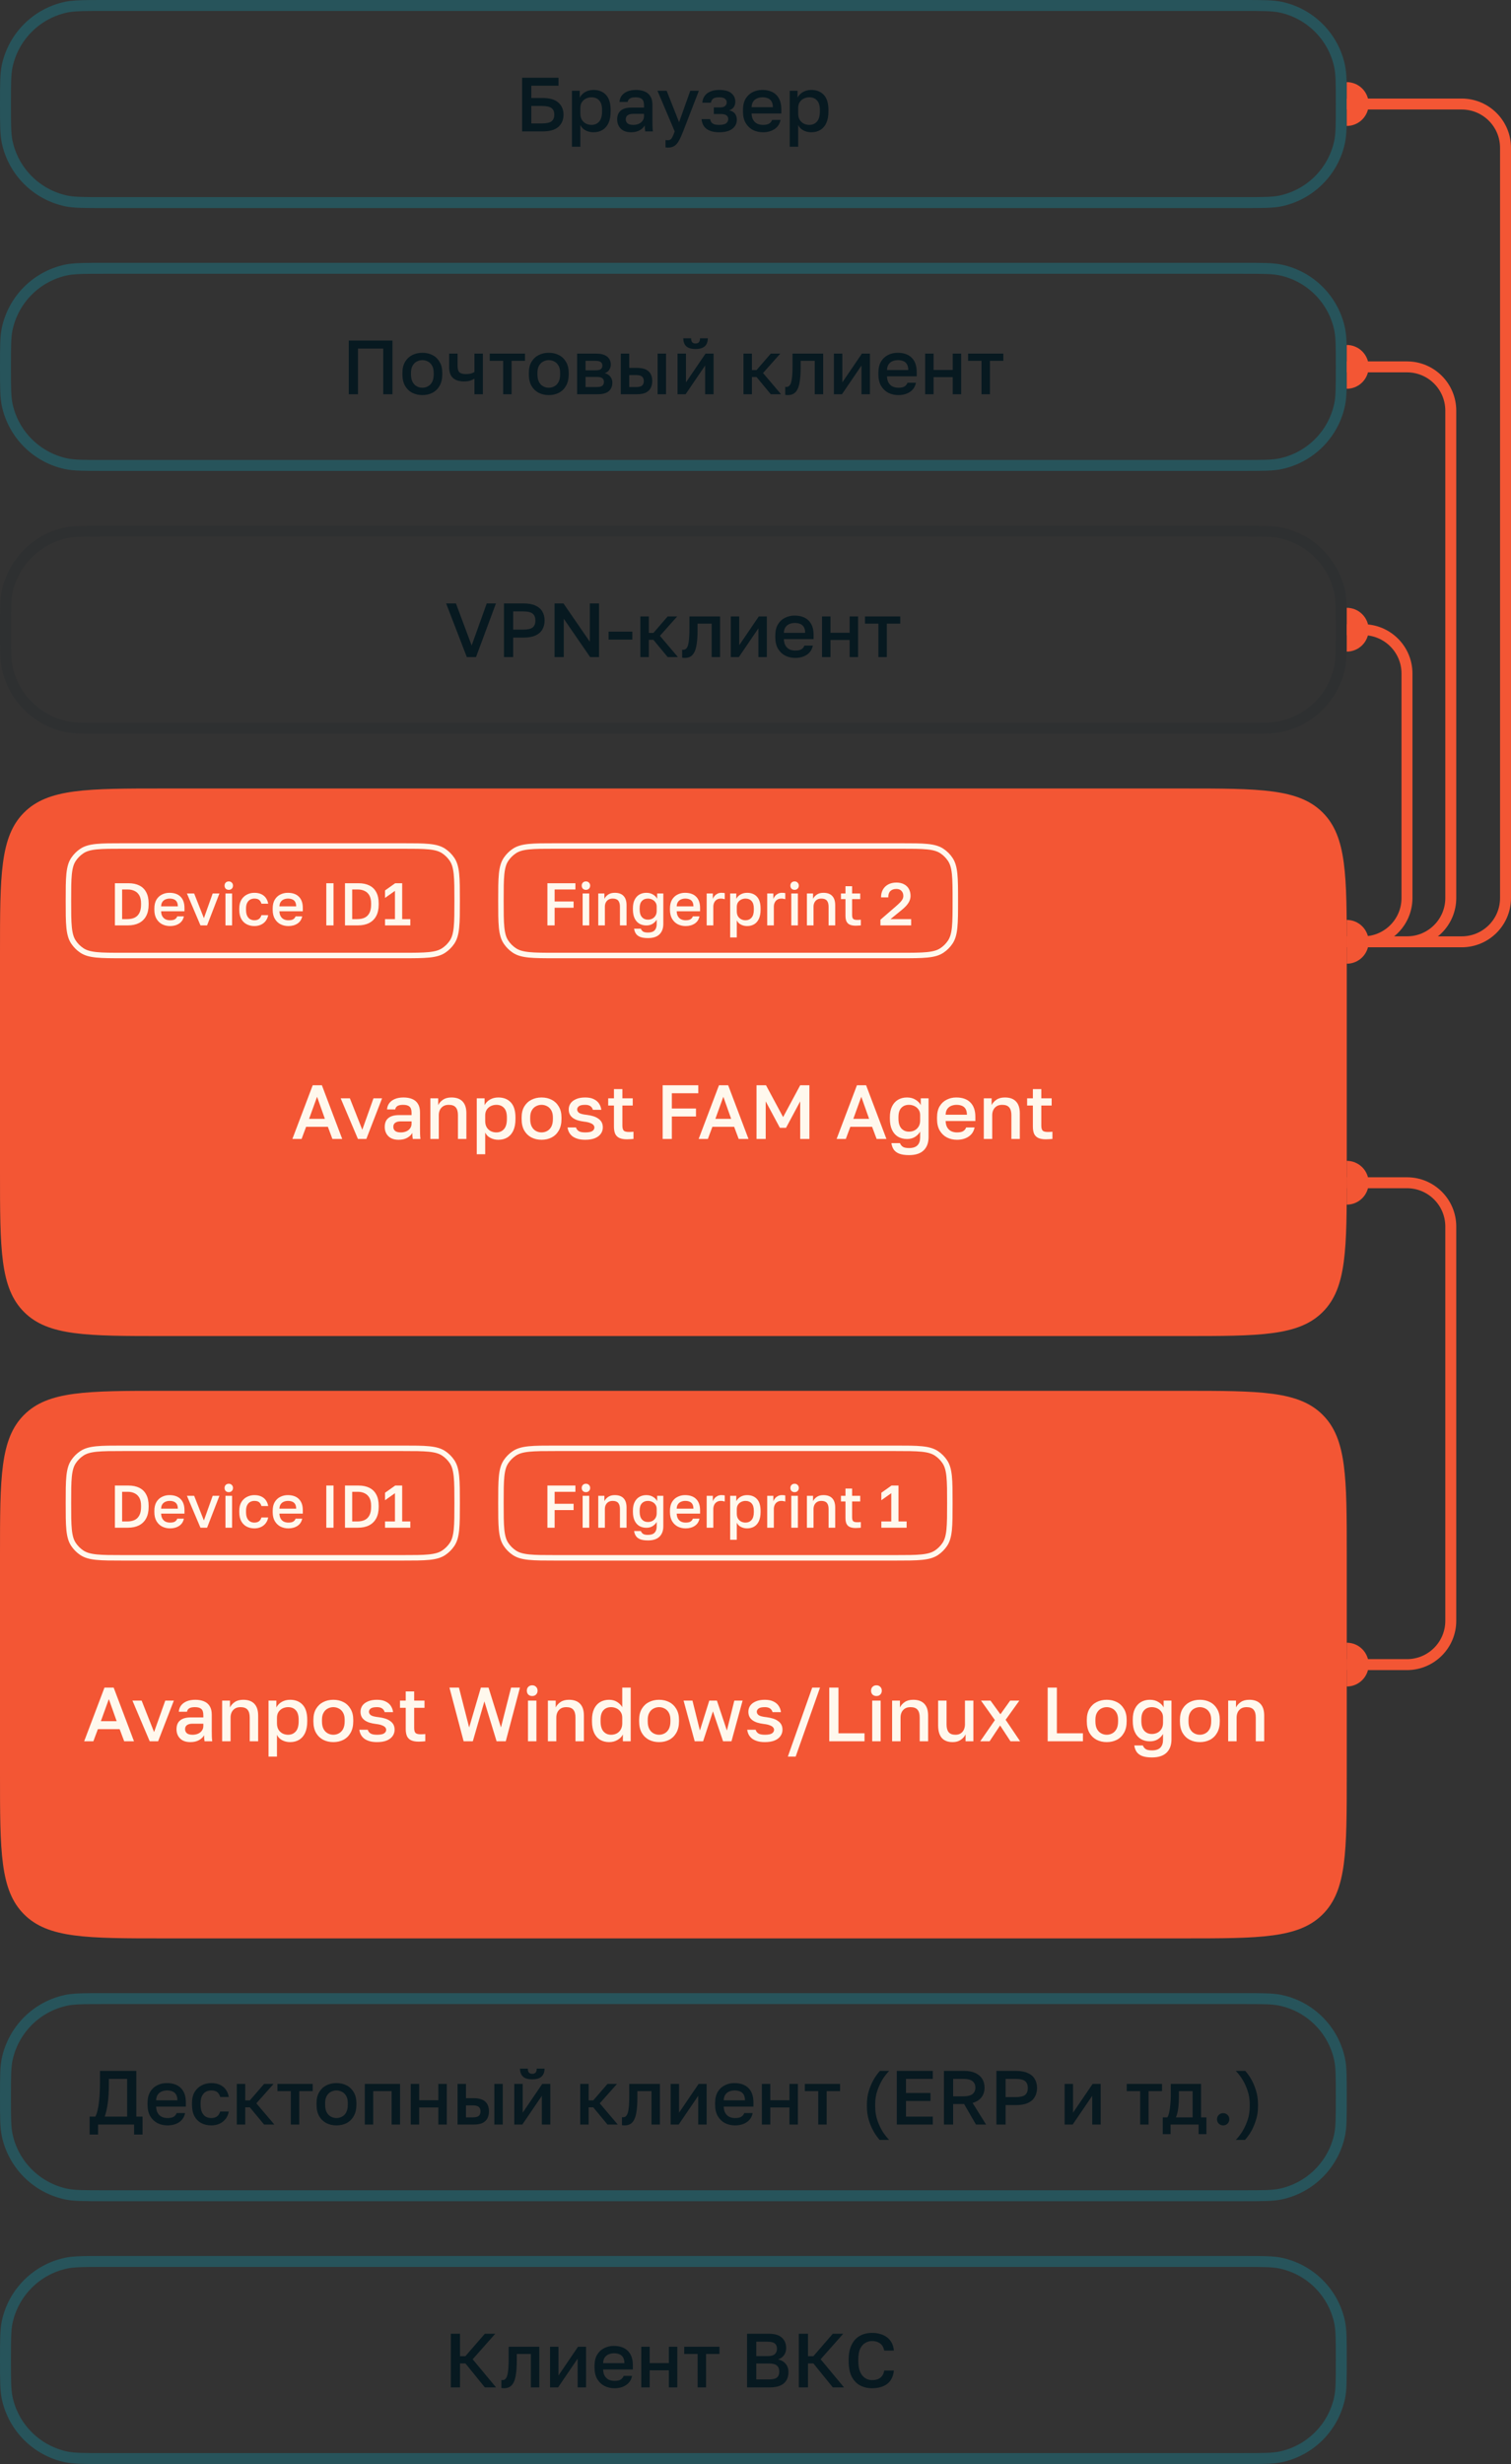 <?xml version="1.0" encoding="UTF-8"?> <svg xmlns="http://www.w3.org/2000/svg" width="276" height="450" viewBox="0 0 276 450" fill="none"><rect x="0" y="0" width="276" height="450" fill="#333333" stroke="none"/><path opacity="0.3" d="M19 413H227C230.769 413 232.498 413.005 233.911 413.306C239.319 414.455 243.545 418.681 244.694 424.089C244.995 425.502 245 427.231 245 431C245 434.769 244.995 436.498 244.694 437.911C243.545 443.319 239.319 447.545 233.911 448.694C232.498 448.995 230.769 449 227 449H19C15.231 449 13.502 448.995 12.089 448.694C6.681 447.545 2.455 443.319 1.306 437.911C1.005 436.498 1 434.769 1 431C1 427.231 1.005 425.502 1.306 424.089C2.455 418.681 6.681 414.455 12.089 413.306C13.149 413.08 14.387 413.021 16.529 413.006L19 413Z" stroke="#0CA1B9" stroke-width="2"></path><path opacity="0.3" d="M19 1H227C230.769 1 232.498 1.005 233.911 1.306C239.319 2.455 243.545 6.681 244.694 12.089C244.995 13.502 245 15.231 245 19C245 22.769 244.995 24.498 244.694 25.911C243.545 31.319 239.319 35.545 233.911 36.694C232.498 36.995 230.769 37 227 37H19C15.231 37 13.502 36.995 12.089 36.694C6.681 35.545 2.455 31.319 1.306 25.911C1.005 24.498 1 22.769 1 19C1 15.231 1.005 13.502 1.306 12.089C2.455 6.681 6.681 2.455 12.089 1.306C13.149 1.08 14.387 1.021 16.529 1.006L19 1Z" stroke="#0CA1B9" stroke-width="2"></path><path opacity="0.3" d="M19 49H227C230.769 49 232.498 49.005 233.911 49.306C239.319 50.455 243.545 54.681 244.694 60.089C244.995 61.502 245 63.231 245 67C245 70.769 244.995 72.498 244.694 73.911C243.545 79.319 239.319 83.545 233.911 84.694C232.498 84.995 230.769 85 227 85H19C15.231 85 13.502 84.995 12.089 84.694C6.681 83.545 2.455 79.319 1.306 73.911C1.005 72.498 1 70.769 1 67C1 63.231 1.005 61.502 1.306 60.089C2.455 54.681 6.681 50.455 12.089 49.306C13.149 49.08 14.387 49.022 16.529 49.006L19 49Z" stroke="#0CA1B9" stroke-width="2"></path><path opacity="0.3" d="M19 365H227C230.769 365 232.498 365.005 233.911 365.306C239.319 366.455 243.545 370.681 244.694 376.089C244.995 377.502 245 379.231 245 383C245 386.769 244.995 388.498 244.694 389.911C243.545 395.319 239.319 399.545 233.911 400.694C232.498 400.995 230.769 401 227 401H19C15.231 401 13.502 400.995 12.089 400.694C6.681 399.545 2.455 395.319 1.306 389.911C1.005 388.498 1 386.769 1 383C1 379.231 1.005 377.502 1.306 376.089C2.455 370.681 6.681 366.455 12.089 365.306C13.149 365.08 14.387 365.021 16.529 365.006L19 365Z" stroke="#0CA1B9" stroke-width="2"></path><path d="M16.374 389.82V386.544H17.424C17.601 386.199 17.741 385.783 17.844 385.298C17.956 384.813 18.04 384.285 18.096 383.716C18.161 383.147 18.203 382.573 18.222 381.994C18.25 381.406 18.264 380.841 18.264 380.3V378.2H24.9V386.544H26.034V389.82H24.494V388H17.914V389.82H16.374ZM19.132 386.544H23.22V379.656H19.888V380.58C19.888 381.924 19.822 383.077 19.692 384.038C19.561 384.999 19.374 385.835 19.132 386.544ZM30.589 388.154C29.935 388.154 29.333 388.019 28.783 387.748C28.232 387.468 27.789 387.048 27.453 386.488C27.117 385.928 26.949 385.219 26.949 384.36V384.08C26.949 383.259 27.107 382.577 27.425 382.036C27.751 381.495 28.181 381.093 28.713 380.832C29.245 380.561 29.823 380.426 30.449 380.426C31.578 380.426 32.441 380.729 33.039 381.336C33.645 381.943 33.949 382.811 33.949 383.94V384.724H28.517C28.535 385.228 28.643 385.634 28.839 385.942C29.035 386.25 29.287 386.474 29.595 386.614C29.903 386.745 30.234 386.81 30.589 386.81C31.121 386.81 31.508 386.726 31.751 386.558C32.003 386.39 32.175 386.171 32.269 385.9H33.809C33.659 386.637 33.291 387.197 32.703 387.58C32.124 387.963 31.419 388.154 30.589 388.154ZM30.519 381.77C30.173 381.77 29.851 381.831 29.553 381.952C29.254 382.073 29.011 382.265 28.825 382.526C28.638 382.787 28.535 383.137 28.517 383.576H32.409C32.399 383.109 32.311 382.745 32.143 382.484C31.975 382.223 31.751 382.041 31.471 381.938C31.191 381.826 30.873 381.77 30.519 381.77ZM38.57 388.154C37.907 388.154 37.31 388.014 36.778 387.734C36.246 387.454 35.826 387.034 35.518 386.474C35.219 385.914 35.07 385.209 35.07 384.36V384.08C35.07 383.277 35.228 382.605 35.546 382.064C35.872 381.523 36.302 381.117 36.834 380.846C37.366 380.566 37.944 380.426 38.57 380.426C39.223 380.426 39.774 380.538 40.222 380.762C40.679 380.986 41.034 381.289 41.286 381.672C41.547 382.055 41.715 382.484 41.79 382.96H40.222C40.128 382.615 39.96 382.33 39.718 382.106C39.475 381.882 39.092 381.77 38.57 381.77C38.224 381.77 37.902 381.849 37.604 382.008C37.314 382.167 37.081 382.419 36.904 382.764C36.726 383.1 36.638 383.539 36.638 384.08V384.36C36.638 384.948 36.726 385.424 36.904 385.788C37.081 386.143 37.314 386.404 37.604 386.572C37.902 386.731 38.224 386.81 38.57 386.81C39.008 386.81 39.363 386.712 39.634 386.516C39.904 386.32 40.1 386.021 40.222 385.62H41.79C41.696 386.143 41.5 386.595 41.202 386.978C40.912 387.351 40.544 387.641 40.096 387.846C39.648 388.051 39.139 388.154 38.57 388.154ZM43.255 388V380.58H44.795V383.59H45.635L48.239 380.58H49.975L46.825 384.122L50.115 388H48.239L45.635 384.85H44.795V388H43.255ZM53.127 388V381.896H50.676V380.58H57.117V381.896H54.666V388H53.127ZM61.46 388.154C60.778 388.154 60.162 388.014 59.612 387.734C59.061 387.445 58.622 387.02 58.296 386.46C57.978 385.891 57.82 385.191 57.82 384.36V384.08C57.82 383.296 57.978 382.633 58.296 382.092C58.622 381.541 59.061 381.126 59.612 380.846C60.162 380.566 60.778 380.426 61.46 380.426C62.15 380.426 62.766 380.566 63.308 380.846C63.858 381.126 64.292 381.541 64.61 382.092C64.936 382.633 65.1 383.296 65.1 384.08V384.36C65.1 385.191 64.936 385.891 64.61 386.46C64.292 387.02 63.858 387.445 63.308 387.734C62.766 388.014 62.15 388.154 61.46 388.154ZM61.46 386.81C61.814 386.81 62.15 386.726 62.468 386.558C62.785 386.39 63.042 386.129 63.238 385.774C63.434 385.41 63.532 384.939 63.532 384.36V384.08C63.532 383.548 63.434 383.114 63.238 382.778C63.042 382.433 62.785 382.181 62.468 382.022C62.15 381.854 61.814 381.77 61.46 381.77C61.105 381.77 60.769 381.854 60.452 382.022C60.134 382.181 59.878 382.433 59.682 382.778C59.486 383.114 59.388 383.548 59.388 384.08V384.36C59.388 384.939 59.486 385.41 59.682 385.774C59.878 386.129 60.134 386.39 60.452 386.558C60.769 386.726 61.105 386.81 61.46 386.81ZM66.634 388V380.58H73.074V388H71.534V381.896H68.174V388H66.634ZM75.029 388V380.58H76.569V383.562H80.069V380.58H81.609V388H80.069V384.878H76.569V388H75.029ZM83.574 388V380.58H85.114V383.184H86.514C87.466 383.184 88.17 383.389 88.628 383.8C89.085 384.201 89.314 384.799 89.314 385.592C89.314 386.087 89.216 386.516 89.02 386.88C88.824 387.244 88.52 387.524 88.11 387.72C87.699 387.907 87.167 388 86.514 388H83.574ZM85.114 386.684H86.374C86.887 386.684 87.246 386.595 87.452 386.418C87.666 386.231 87.774 385.956 87.774 385.592C87.774 385.228 87.666 384.957 87.452 384.78C87.246 384.593 86.887 384.5 86.374 384.5H85.114V386.684ZM90.294 388V380.58H91.834V388H90.294ZM93.937 388V380.58H95.477V385.83L99.047 380.58H100.517V388H98.977V382.75L95.407 388H93.937ZM97.213 379.74C96.448 379.74 95.883 379.572 95.519 379.236C95.164 378.891 94.987 378.405 94.987 377.78H96.415C96.415 378.116 96.48 378.359 96.611 378.508C96.751 378.657 96.956 378.732 97.227 378.732C97.498 378.732 97.698 378.657 97.829 378.508C97.969 378.359 98.039 378.116 98.039 377.78H99.467C99.467 378.405 99.285 378.891 98.921 379.236C98.557 379.572 97.988 379.74 97.213 379.74ZM105.982 388V380.58H107.522V383.59H108.362L110.966 380.58H112.702L109.552 384.122L112.842 388H110.966L108.362 384.85H107.522V388H105.982ZM114.1 388.154C114.025 388.154 113.941 388.149 113.848 388.14C113.764 388.14 113.684 388.131 113.61 388.112V386.656C113.638 386.665 113.708 386.67 113.82 386.67C114.081 386.67 114.291 386.558 114.45 386.334C114.618 386.11 114.739 385.723 114.814 385.172C114.898 384.612 114.94 383.828 114.94 382.82V380.58H120.54V388H119V381.896H116.424V383.1C116.424 384.089 116.372 384.915 116.27 385.578C116.176 386.231 116.032 386.745 115.836 387.118C115.64 387.491 115.397 387.757 115.108 387.916C114.818 388.075 114.482 388.154 114.1 388.154ZM122.498 388V380.58H124.038V385.83L127.608 380.58H129.078V388H127.538V382.75L123.968 388H122.498ZM134.263 388.154C133.609 388.154 133.007 388.019 132.457 387.748C131.906 387.468 131.463 387.048 131.127 386.488C130.791 385.928 130.623 385.219 130.623 384.36V384.08C130.623 383.259 130.781 382.577 131.099 382.036C131.425 381.495 131.855 381.093 132.387 380.832C132.919 380.561 133.497 380.426 134.123 380.426C135.252 380.426 136.115 380.729 136.713 381.336C137.319 381.943 137.623 382.811 137.623 383.94V384.724H132.191C132.209 385.228 132.317 385.634 132.513 385.942C132.709 386.25 132.961 386.474 133.269 386.614C133.577 386.745 133.908 386.81 134.263 386.81C134.795 386.81 135.182 386.726 135.425 386.558C135.677 386.39 135.849 386.171 135.943 385.9H137.483C137.333 386.637 136.965 387.197 136.377 387.58C135.798 387.963 135.093 388.154 134.263 388.154ZM134.193 381.77C133.847 381.77 133.525 381.831 133.227 381.952C132.928 382.073 132.685 382.265 132.499 382.526C132.312 382.787 132.209 383.137 132.191 383.576H136.083C136.073 383.109 135.985 382.745 135.817 382.484C135.649 382.223 135.425 382.041 135.145 381.938C134.865 381.826 134.547 381.77 134.193 381.77ZM139.164 388V380.58H140.704V383.562H144.204V380.58H145.744V388H144.204V384.878H140.704V388H139.164ZM149.459 388V381.896H147.009V380.58H153.449V381.896H150.999V388H149.459ZM158.349 384.64V384.36C158.349 383.408 158.47 382.559 158.713 381.812C158.965 381.056 159.24 380.407 159.539 379.866C159.716 379.549 159.903 379.255 160.099 378.984C160.295 378.704 160.505 378.443 160.729 378.2H162.409C162.175 378.443 161.951 378.704 161.737 378.984C161.522 379.255 161.321 379.549 161.135 379.866C160.817 380.407 160.523 381.056 160.253 381.812C159.991 382.559 159.861 383.408 159.861 384.36V384.64C159.861 385.583 159.991 386.437 160.253 387.202C160.523 387.958 160.817 388.602 161.135 389.134C161.321 389.451 161.522 389.745 161.737 390.016C161.951 390.296 162.175 390.557 162.409 390.8H160.673C160.458 390.557 160.253 390.296 160.057 390.016C159.861 389.745 159.679 389.451 159.511 389.134C159.212 388.602 158.941 387.958 158.699 387.202C158.465 386.446 158.349 385.592 158.349 384.64ZM163.807 388V378.2H170.387V379.656H165.487V382.232H169.967V383.688H165.487V386.544H170.387V388H163.807ZM172.42 388V378.2H176.13C176.951 378.2 177.633 378.331 178.174 378.592C178.725 378.853 179.14 379.213 179.42 379.67C179.7 380.127 179.84 380.655 179.84 381.252C179.84 381.924 179.658 382.507 179.294 383.002C178.93 383.487 178.384 383.837 177.656 384.052L180.12 388H178.272L176.102 384.248H174.1V388H172.42ZM174.1 382.848H175.85C176.709 382.848 177.306 382.708 177.642 382.428C177.987 382.148 178.16 381.756 178.16 381.252C178.16 380.748 177.987 380.356 177.642 380.076C177.306 379.796 176.709 379.656 175.85 379.656H174.1V382.848ZM182.004 388V378.2H185.574C186.451 378.2 187.175 378.331 187.744 378.592C188.313 378.844 188.733 379.203 189.004 379.67C189.284 380.137 189.424 380.687 189.424 381.322C189.424 381.957 189.284 382.507 189.004 382.974C188.733 383.441 188.313 383.805 187.744 384.066C187.175 384.318 186.451 384.444 185.574 384.444H183.684V388H182.004ZM183.684 382.988H185.434C186.321 382.988 186.927 382.853 187.254 382.582C187.581 382.302 187.744 381.882 187.744 381.322C187.744 380.771 187.581 380.356 187.254 380.076C186.927 379.796 186.321 379.656 185.434 379.656H183.684V382.988ZM194.466 388V380.58H196.006V385.83L199.576 380.58H201.046V388H199.506V382.75L195.936 388H194.466ZM208.261 388V381.896H205.811V380.58H212.251V381.896H209.801V388H208.261ZM212.387 389.75V386.684H213.227C213.358 386.488 213.47 386.185 213.563 385.774C213.657 385.354 213.727 384.873 213.773 384.332C213.829 383.791 213.857 383.24 213.857 382.68V380.58H219.387V386.684H220.367V389.75H218.939V388H213.815V389.75H212.387ZM214.795 386.684H217.847V381.896H215.341V382.96C215.341 383.679 215.299 384.369 215.215 385.032C215.131 385.685 214.991 386.236 214.795 386.684ZM223.424 388.154C223.219 388.154 223.027 388.103 222.85 388C222.682 387.907 222.547 387.776 222.444 387.608C222.351 387.431 222.304 387.239 222.304 387.034C222.304 386.707 222.411 386.441 222.626 386.236C222.841 386.021 223.107 385.914 223.424 385.914C223.741 385.914 224.007 386.021 224.222 386.236C224.437 386.441 224.544 386.707 224.544 387.034C224.544 387.239 224.493 387.431 224.39 387.608C224.297 387.776 224.166 387.907 223.998 388C223.83 388.103 223.639 388.154 223.424 388.154ZM229.788 384.36V384.64C229.788 385.592 229.662 386.441 229.41 387.188C229.167 387.935 228.897 388.583 228.598 389.134C228.421 389.451 228.234 389.745 228.038 390.016C227.842 390.296 227.632 390.557 227.408 390.8H225.728C225.971 390.557 226.195 390.296 226.4 390.016C226.615 389.745 226.815 389.451 227.002 389.134C227.329 388.583 227.623 387.935 227.884 387.188C228.145 386.441 228.276 385.592 228.276 384.64V384.36C228.276 383.417 228.145 382.568 227.884 381.812C227.623 381.047 227.329 380.398 227.002 379.866C226.815 379.549 226.615 379.255 226.4 378.984C226.195 378.704 225.971 378.443 225.728 378.2H227.464C227.679 378.443 227.884 378.704 228.08 378.984C228.276 379.255 228.458 379.549 228.626 379.866C228.925 380.398 229.191 381.042 229.424 381.798C229.667 382.554 229.788 383.408 229.788 384.36Z" fill="#071920"></path><path d="M82.348 436V426.2H84.028V430.302H85.008L88.564 426.2H90.468L86.338 430.862L90.608 436H88.564L85.008 431.618H84.028V436H82.348ZM92.072 436.154C91.998 436.154 91.914 436.149 91.82 436.14C91.736 436.14 91.657 436.131 91.582 436.112V434.656C91.61 434.665 91.68 434.67 91.792 434.67C92.054 434.67 92.264 434.558 92.422 434.334C92.59 434.11 92.712 433.723 92.786 433.172C92.87 432.612 92.912 431.828 92.912 430.82V428.58H98.512V436H96.972V429.896H94.396V431.1C94.396 432.089 94.345 432.915 94.242 433.578C94.149 434.231 94.004 434.745 93.808 435.118C93.612 435.491 93.37 435.757 93.08 435.916C92.791 436.075 92.455 436.154 92.072 436.154ZM100.47 436V428.58H102.01V433.83L105.58 428.58H107.05V436H105.51V430.75L101.94 436H100.47ZM112.235 436.154C111.582 436.154 110.98 436.019 110.429 435.748C109.878 435.468 109.435 435.048 109.099 434.488C108.763 433.928 108.595 433.219 108.595 432.36V432.08C108.595 431.259 108.754 430.577 109.071 430.036C109.398 429.495 109.827 429.093 110.359 428.832C110.891 428.561 111.47 428.426 112.095 428.426C113.224 428.426 114.088 428.729 114.685 429.336C115.292 429.943 115.595 430.811 115.595 431.94V432.724H110.163C110.182 433.228 110.289 433.634 110.485 433.942C110.681 434.25 110.933 434.474 111.241 434.614C111.549 434.745 111.88 434.81 112.235 434.81C112.767 434.81 113.154 434.726 113.397 434.558C113.649 434.39 113.822 434.171 113.915 433.9H115.455C115.306 434.637 114.937 435.197 114.349 435.58C113.77 435.963 113.066 436.154 112.235 436.154ZM112.165 429.77C111.82 429.77 111.498 429.831 111.199 429.952C110.9 430.073 110.658 430.265 110.471 430.526C110.284 430.787 110.182 431.137 110.163 431.576H114.055C114.046 431.109 113.957 430.745 113.789 430.484C113.621 430.223 113.397 430.041 113.117 429.938C112.837 429.826 112.52 429.77 112.165 429.77ZM117.136 436V428.58H118.676V431.562H122.176V428.58H123.716V436H122.176V432.878H118.676V436H117.136ZM127.431 436V429.896H124.981V428.58H131.421V429.896H128.971V436H127.431ZM136.461 436V426.2H140.381C141.492 426.2 142.304 426.438 142.817 426.914C143.34 427.39 143.601 428.025 143.601 428.818C143.601 429.322 143.471 429.756 143.209 430.12C142.948 430.475 142.589 430.731 142.131 430.89C142.71 431.021 143.167 431.287 143.503 431.688C143.849 432.08 144.021 432.593 144.021 433.228C144.021 433.769 143.905 434.25 143.671 434.67C143.438 435.09 143.069 435.417 142.565 435.65C142.061 435.883 141.408 436 140.605 436H136.461ZM138.141 434.544H140.423C141.151 434.544 141.651 434.427 141.921 434.194C142.201 433.961 142.341 433.601 142.341 433.116C142.341 432.64 142.201 432.276 141.921 432.024C141.641 431.763 141.137 431.632 140.409 431.632H138.141V434.544ZM138.141 430.288H140.171C140.825 430.288 141.277 430.167 141.529 429.924C141.791 429.681 141.921 429.355 141.921 428.944C141.921 428.524 141.795 428.207 141.543 427.992C141.291 427.768 140.834 427.656 140.171 427.656H138.141V430.288ZM145.908 436V426.2H147.588V430.302H148.568L152.124 426.2H154.028L149.898 430.862L154.168 436H152.124L148.568 431.618H147.588V436H145.908ZM159.286 436.154C158.483 436.154 157.76 435.986 157.116 435.65C156.472 435.305 155.959 434.768 155.576 434.04C155.203 433.303 155.016 432.346 155.016 431.17V430.89C155.016 430.041 155.128 429.313 155.352 428.706C155.576 428.09 155.879 427.586 156.262 427.194C156.654 426.802 157.107 426.513 157.62 426.326C158.143 426.139 158.698 426.046 159.286 426.046C159.827 426.046 160.331 426.116 160.798 426.256C161.265 426.387 161.675 426.587 162.03 426.858C162.385 427.129 162.669 427.465 162.884 427.866C163.099 428.267 163.229 428.739 163.276 429.28H161.512C161.391 428.673 161.129 428.23 160.728 427.95C160.336 427.67 159.855 427.53 159.286 427.53C158.875 427.53 158.479 427.637 158.096 427.852C157.713 428.057 157.396 428.403 157.144 428.888C156.901 429.373 156.78 430.041 156.78 430.89V431.17C156.78 431.842 156.855 432.407 157.004 432.864C157.153 433.312 157.349 433.667 157.592 433.928C157.844 434.189 158.115 434.381 158.404 434.502C158.703 434.614 158.997 434.67 159.286 434.67C159.958 434.67 160.476 434.516 160.84 434.208C161.213 433.891 161.437 433.461 161.512 432.92H163.276C163.22 433.499 163.08 433.993 162.856 434.404C162.641 434.815 162.352 435.151 161.988 435.412C161.633 435.664 161.227 435.851 160.77 435.972C160.313 436.093 159.818 436.154 159.286 436.154Z" fill="#071920"></path><path d="M95.371 24V14.2H102.021V15.656H97.051V17.896H99.081C100.397 17.896 101.368 18.176 101.993 18.736C102.619 19.287 102.931 20.024 102.931 20.948C102.931 21.872 102.619 22.614 101.993 23.174C101.368 23.725 100.397 24 99.081 24H95.371ZM97.051 22.544H98.941C99.828 22.544 100.435 22.409 100.761 22.138C101.088 21.867 101.251 21.466 101.251 20.934C101.251 20.411 101.088 20.019 100.761 19.758C100.435 19.487 99.828 19.352 98.941 19.352H97.051V22.544ZM104.47 26.8V16.58H105.898V17.826C106.122 17.397 106.454 17.056 106.892 16.804C107.34 16.552 107.844 16.426 108.404 16.426C109.375 16.426 110.14 16.729 110.7 17.336C111.26 17.943 111.54 18.857 111.54 20.08V20.36C111.54 21.2 111.41 21.905 111.148 22.474C110.887 23.034 110.523 23.454 110.056 23.734C109.59 24.014 109.039 24.154 108.404 24.154C107.872 24.154 107.387 24.037 106.948 23.804C106.51 23.571 106.197 23.244 106.01 22.824V26.8H104.47ZM108.04 22.81C108.619 22.81 109.086 22.609 109.44 22.208C109.795 21.807 109.972 21.191 109.972 20.36V20.08C109.972 19.296 109.8 18.717 109.454 18.344C109.109 17.961 108.638 17.77 108.04 17.77C107.695 17.77 107.364 17.845 107.046 17.994C106.738 18.143 106.486 18.363 106.29 18.652C106.104 18.941 106.01 19.301 106.01 19.73V20.71C106.01 21.177 106.104 21.569 106.29 21.886C106.486 22.194 106.738 22.427 107.046 22.586C107.354 22.735 107.686 22.81 108.04 22.81ZM115.254 24.154C114.722 24.154 114.264 24.056 113.882 23.86C113.508 23.655 113.224 23.375 113.028 23.02C112.832 22.665 112.734 22.269 112.734 21.83C112.734 21.093 112.953 20.547 113.392 20.192C113.83 19.828 114.474 19.646 115.324 19.646H117.634V19.24C117.634 18.68 117.508 18.297 117.256 18.092C117.013 17.877 116.626 17.77 116.094 17.77C115.618 17.77 115.268 17.845 115.044 17.994C114.82 18.143 114.689 18.349 114.652 18.61H113.154C113.182 18.181 113.317 17.803 113.56 17.476C113.802 17.149 114.143 16.893 114.582 16.706C115.03 16.519 115.557 16.426 116.164 16.426C116.77 16.426 117.298 16.519 117.746 16.706C118.203 16.893 118.553 17.187 118.796 17.588C119.048 17.98 119.174 18.503 119.174 19.156V22.11C119.174 22.502 119.178 22.847 119.188 23.146C119.197 23.435 119.22 23.72 119.258 24H117.858C117.83 23.785 117.806 23.603 117.788 23.454C117.778 23.305 117.774 23.118 117.774 22.894C117.596 23.239 117.288 23.538 116.85 23.79C116.42 24.033 115.888 24.154 115.254 24.154ZM115.674 22.81C116.028 22.81 116.35 22.749 116.64 22.628C116.938 22.507 117.176 22.325 117.354 22.082C117.54 21.839 117.634 21.545 117.634 21.2V20.794H115.604C115.212 20.794 114.894 20.878 114.652 21.046C114.418 21.214 114.302 21.461 114.302 21.788C114.302 22.096 114.409 22.343 114.624 22.53C114.848 22.717 115.198 22.81 115.674 22.81ZM121.984 26.954C121.844 26.954 121.704 26.94 121.564 26.912V25.568C121.704 25.596 121.844 25.61 121.984 25.61C122.19 25.61 122.358 25.559 122.488 25.456C122.619 25.363 122.74 25.199 122.852 24.966C122.964 24.733 123.095 24.411 123.244 24L120.094 16.58H121.774L124.042 22.32L126.086 16.58H127.654L124.784 24C124.514 24.691 124.257 25.255 124.014 25.694C123.772 26.133 123.496 26.45 123.188 26.646C122.88 26.851 122.479 26.954 121.984 26.954ZM131.372 24.154C130.7 24.154 130.131 24.061 129.664 23.874C129.197 23.687 128.838 23.417 128.586 23.062C128.334 22.698 128.189 22.264 128.152 21.76H129.72C129.757 21.984 129.832 22.175 129.944 22.334C130.065 22.493 130.238 22.614 130.462 22.698C130.695 22.773 130.989 22.81 131.344 22.81C131.979 22.81 132.417 22.707 132.66 22.502C132.903 22.297 133.024 22.04 133.024 21.732C133.024 21.452 132.917 21.233 132.702 21.074C132.497 20.906 132.133 20.822 131.61 20.822H130.392V19.618H131.512C131.941 19.618 132.254 19.529 132.45 19.352C132.646 19.175 132.744 18.951 132.744 18.68C132.744 18.437 132.641 18.227 132.436 18.05C132.231 17.863 131.876 17.77 131.372 17.77C130.831 17.77 130.453 17.859 130.238 18.036C130.033 18.213 129.907 18.451 129.86 18.75H128.292C128.329 18.274 128.469 17.863 128.712 17.518C128.955 17.173 129.3 16.907 129.748 16.72C130.196 16.524 130.737 16.426 131.372 16.426C132.389 16.426 133.131 16.627 133.598 17.028C134.074 17.429 134.312 17.952 134.312 18.596C134.312 18.951 134.223 19.263 134.046 19.534C133.878 19.805 133.598 20.01 133.206 20.15C133.729 20.281 134.088 20.5 134.284 20.808C134.489 21.116 134.592 21.471 134.592 21.872C134.592 22.301 134.475 22.689 134.242 23.034C134.009 23.379 133.654 23.655 133.178 23.86C132.702 24.056 132.1 24.154 131.372 24.154ZM139.354 24.154C138.701 24.154 138.099 24.019 137.548 23.748C136.998 23.468 136.554 23.048 136.218 22.488C135.882 21.928 135.714 21.219 135.714 20.36V20.08C135.714 19.259 135.873 18.577 136.19 18.036C136.517 17.495 136.946 17.093 137.478 16.832C138.01 16.561 138.589 16.426 139.214 16.426C140.344 16.426 141.207 16.729 141.804 17.336C142.411 17.943 142.714 18.811 142.714 19.94V20.724H137.282C137.301 21.228 137.408 21.634 137.604 21.942C137.8 22.25 138.052 22.474 138.36 22.614C138.668 22.745 139 22.81 139.354 22.81C139.886 22.81 140.274 22.726 140.516 22.558C140.768 22.39 140.941 22.171 141.034 21.9H142.574C142.425 22.637 142.056 23.197 141.468 23.58C140.89 23.963 140.185 24.154 139.354 24.154ZM139.284 17.77C138.939 17.77 138.617 17.831 138.318 17.952C138.02 18.073 137.777 18.265 137.59 18.526C137.404 18.787 137.301 19.137 137.282 19.576H141.174C141.165 19.109 141.076 18.745 140.908 18.484C140.74 18.223 140.516 18.041 140.236 17.938C139.956 17.826 139.639 17.77 139.284 17.77ZM144.255 26.8V16.58H145.683V17.826C145.907 17.397 146.239 17.056 146.677 16.804C147.125 16.552 147.629 16.426 148.189 16.426C149.16 16.426 149.925 16.729 150.485 17.336C151.045 17.943 151.325 18.857 151.325 20.08V20.36C151.325 21.2 151.195 21.905 150.933 22.474C150.672 23.034 150.308 23.454 149.841 23.734C149.375 24.014 148.824 24.154 148.189 24.154C147.657 24.154 147.172 24.037 146.733 23.804C146.295 23.571 145.982 23.244 145.795 22.824V26.8H144.255ZM147.825 22.81C148.404 22.81 148.871 22.609 149.225 22.208C149.58 21.807 149.757 21.191 149.757 20.36V20.08C149.757 19.296 149.585 18.717 149.239 18.344C148.894 17.961 148.423 17.77 147.825 17.77C147.48 17.77 147.149 17.845 146.831 17.994C146.523 18.143 146.271 18.363 146.075 18.652C145.889 18.941 145.795 19.301 145.795 19.73V20.71C145.795 21.177 145.889 21.569 146.075 21.886C146.271 22.194 146.523 22.427 146.831 22.586C147.139 22.735 147.471 22.81 147.825 22.81Z" fill="#071920"></path><path d="M63.707 72V62.2H71.687V72H70.007V63.656H65.387V72H63.707ZM77.147 72.154C76.466 72.154 75.85 72.014 75.299 71.734C74.749 71.445 74.31 71.02 73.983 70.46C73.666 69.891 73.507 69.191 73.507 68.36V68.08C73.507 67.296 73.666 66.633 73.983 66.092C74.31 65.541 74.749 65.126 75.299 64.846C75.85 64.566 76.466 64.426 77.147 64.426C77.838 64.426 78.454 64.566 78.995 64.846C79.546 65.126 79.98 65.541 80.297 66.092C80.624 66.633 80.787 67.296 80.787 68.08V68.36C80.787 69.191 80.624 69.891 80.297 70.46C79.98 71.02 79.546 71.445 78.995 71.734C78.454 72.014 77.838 72.154 77.147 72.154ZM77.147 70.81C77.502 70.81 77.838 70.726 78.155 70.558C78.473 70.39 78.729 70.129 78.925 69.774C79.121 69.41 79.219 68.939 79.219 68.36V68.08C79.219 67.548 79.121 67.114 78.925 66.778C78.729 66.433 78.473 66.181 78.155 66.022C77.838 65.854 77.502 65.77 77.147 65.77C76.793 65.77 76.457 65.854 76.139 66.022C75.822 66.181 75.565 66.433 75.369 66.778C75.173 67.114 75.075 67.548 75.075 68.08V68.36C75.075 68.939 75.173 69.41 75.369 69.774C75.565 70.129 75.822 70.39 76.139 70.558C76.457 70.726 76.793 70.81 77.147 70.81ZM86.662 72V69.158C86.447 69.289 86.191 69.405 85.892 69.508C85.603 69.611 85.229 69.662 84.772 69.662C83.885 69.662 83.209 69.452 82.742 69.032C82.275 68.612 82.042 67.945 82.042 67.03V64.58H83.582V66.82C83.582 67.38 83.694 67.772 83.918 67.996C84.151 68.211 84.552 68.318 85.122 68.318C85.514 68.318 85.841 68.276 86.102 68.192C86.373 68.099 86.559 68.01 86.662 67.926V64.58H88.202V72H86.662ZM91.906 72V65.896H89.456V64.58H95.896V65.896H93.446V72H91.906ZM100.239 72.154C99.558 72.154 98.942 72.014 98.391 71.734C97.84 71.445 97.402 71.02 97.075 70.46C96.758 69.891 96.599 69.191 96.599 68.36V68.08C96.599 67.296 96.758 66.633 97.075 66.092C97.402 65.541 97.84 65.126 98.391 64.846C98.942 64.566 99.558 64.426 100.239 64.426C100.93 64.426 101.546 64.566 102.087 64.846C102.638 65.126 103.072 65.541 103.389 66.092C103.716 66.633 103.879 67.296 103.879 68.08V68.36C103.879 69.191 103.716 69.891 103.389 70.46C103.072 71.02 102.638 71.445 102.087 71.734C101.546 72.014 100.93 72.154 100.239 72.154ZM100.239 70.81C100.594 70.81 100.93 70.726 101.247 70.558C101.564 70.39 101.821 70.129 102.017 69.774C102.213 69.41 102.311 68.939 102.311 68.36V68.08C102.311 67.548 102.213 67.114 102.017 66.778C101.821 66.433 101.564 66.181 101.247 66.022C100.93 65.854 100.594 65.77 100.239 65.77C99.884 65.77 99.548 65.854 99.231 66.022C98.914 66.181 98.657 66.433 98.461 66.778C98.265 67.114 98.167 67.548 98.167 68.08V68.36C98.167 68.939 98.265 69.41 98.461 69.774C98.657 70.129 98.914 70.39 99.231 70.558C99.548 70.726 99.884 70.81 100.239 70.81ZM105.414 72V64.58H108.914C109.539 64.58 110.043 64.669 110.426 64.846C110.818 65.014 111.107 65.252 111.294 65.56C111.48 65.859 111.574 66.204 111.574 66.596C111.574 66.923 111.476 67.24 111.28 67.548C111.084 67.847 110.808 68.047 110.454 68.15C110.911 68.262 111.256 68.477 111.49 68.794C111.732 69.102 111.854 69.466 111.854 69.886C111.854 70.53 111.639 71.043 111.21 71.426C110.78 71.809 110.108 72 109.194 72H105.414ZM106.954 70.684H108.984C109.488 70.684 109.833 70.605 110.02 70.446C110.216 70.278 110.314 70.045 110.314 69.746C110.314 69.447 110.216 69.223 110.02 69.074C109.833 68.915 109.488 68.836 108.984 68.836H106.954V70.684ZM106.954 67.632H108.774C109.24 67.632 109.567 67.557 109.754 67.408C109.94 67.249 110.034 67.035 110.034 66.764C110.034 66.493 109.94 66.283 109.754 66.134C109.567 65.975 109.24 65.896 108.774 65.896H106.954V67.632ZM113.398 72V64.58H114.938V67.184H116.338C117.29 67.184 117.995 67.389 118.452 67.8C118.909 68.201 119.138 68.799 119.138 69.592C119.138 70.087 119.04 70.516 118.844 70.88C118.648 71.244 118.345 71.524 117.934 71.72C117.523 71.907 116.991 72 116.338 72H113.398ZM114.938 70.684H116.198C116.711 70.684 117.071 70.595 117.276 70.418C117.491 70.231 117.598 69.956 117.598 69.592C117.598 69.228 117.491 68.957 117.276 68.78C117.071 68.593 116.711 68.5 116.198 68.5H114.938V70.684ZM120.118 72V64.58H121.658V72H120.118ZM123.761 72V64.58H125.301V69.83L128.871 64.58H130.341V72H128.801V66.75L125.231 72H123.761ZM127.037 63.74C126.272 63.74 125.707 63.572 125.343 63.236C124.989 62.891 124.811 62.405 124.811 61.78H126.239C126.239 62.116 126.305 62.359 126.435 62.508C126.575 62.657 126.781 62.732 127.051 62.732C127.322 62.732 127.523 62.657 127.653 62.508C127.793 62.359 127.863 62.116 127.863 61.78H129.291C129.291 62.405 129.109 62.891 128.745 63.236C128.381 63.572 127.812 63.74 127.037 63.74ZM135.806 72V64.58H137.346V67.59H138.186L140.79 64.58H142.526L139.376 68.122L142.666 72H140.79L138.186 68.85H137.346V72H135.806ZM143.924 72.154C143.849 72.154 143.765 72.149 143.672 72.14C143.588 72.14 143.509 72.131 143.434 72.112V70.656C143.462 70.665 143.532 70.67 143.644 70.67C143.905 70.67 144.115 70.558 144.274 70.334C144.442 70.11 144.563 69.723 144.638 69.172C144.722 68.612 144.764 67.828 144.764 66.82V64.58H150.364V72H148.824V65.896H146.248V67.1C146.248 68.089 146.197 68.915 146.094 69.578C146.001 70.231 145.856 70.745 145.66 71.118C145.464 71.491 145.221 71.757 144.932 71.916C144.643 72.075 144.307 72.154 143.924 72.154ZM152.322 72V64.58H153.862V69.83L157.432 64.58H158.902V72H157.362V66.75L153.792 72H152.322ZM164.087 72.154C163.433 72.154 162.831 72.019 162.281 71.748C161.73 71.468 161.287 71.048 160.951 70.488C160.615 69.928 160.447 69.219 160.447 68.36V68.08C160.447 67.259 160.605 66.577 160.923 66.036C161.249 65.495 161.679 65.093 162.211 64.832C162.743 64.561 163.321 64.426 163.947 64.426C165.076 64.426 165.939 64.729 166.537 65.336C167.143 65.943 167.447 66.811 167.447 67.94V68.724H162.015C162.033 69.228 162.141 69.634 162.337 69.942C162.533 70.25 162.785 70.474 163.093 70.614C163.401 70.745 163.732 70.81 164.087 70.81C164.619 70.81 165.006 70.726 165.249 70.558C165.501 70.39 165.673 70.171 165.767 69.9H167.307C167.157 70.637 166.789 71.197 166.201 71.58C165.622 71.963 164.917 72.154 164.087 72.154ZM164.017 65.77C163.671 65.77 163.349 65.831 163.051 65.952C162.752 66.073 162.509 66.265 162.323 66.526C162.136 66.787 162.033 67.137 162.015 67.576H165.907C165.897 67.109 165.809 66.745 165.641 66.484C165.473 66.223 165.249 66.041 164.969 65.938C164.689 65.826 164.371 65.77 164.017 65.77ZM168.988 72V64.58H170.528V67.562H174.028V64.58H175.568V72H174.028V68.878H170.528V72H168.988ZM179.283 72V65.896H176.833V64.58H183.273V65.896H180.823V72H179.283Z" fill="#071920"></path><path opacity="0.1" d="M19 97H227C230.769 97 232.498 97.005 233.911 97.306C239.319 98.455 243.545 102.681 244.694 108.089C244.995 109.502 245 111.231 245 115C245 118.769 244.995 120.498 244.694 121.911C243.545 127.319 239.319 131.545 233.911 132.694C232.498 132.995 230.769 133 227 133H19C15.231 133 13.502 132.995 12.089 132.694C6.681 131.545 2.455 127.319 1.306 121.911C1.005 120.498 1 118.769 1 115C1 111.231 1.005 109.502 1.306 108.089C2.455 102.681 6.681 98.455 12.089 97.306C13.149 97.08 14.387 97.022 16.529 97.006L19 97Z" stroke="#071920" stroke-width="2"></path><path d="M85.27 120L81.49 110.2H83.282L86.152 117.886L88.91 110.2H90.59L86.95 120H85.27ZM92.056 120V110.2H95.626C96.503 110.2 97.227 110.331 97.796 110.592C98.365 110.844 98.785 111.203 99.056 111.67C99.336 112.137 99.476 112.687 99.476 113.322C99.476 113.957 99.336 114.507 99.056 114.974C98.785 115.441 98.365 115.805 97.796 116.066C97.227 116.318 96.503 116.444 95.626 116.444H93.736V120H92.056ZM93.736 114.988H95.486C96.373 114.988 96.979 114.853 97.306 114.582C97.633 114.302 97.796 113.882 97.796 113.322C97.796 112.771 97.633 112.356 97.306 112.076C96.979 111.796 96.373 111.656 95.486 111.656H93.736V114.988ZM101.298 120V110.2H102.922L107.738 117.2V110.2H109.418V120H107.794L102.978 113V120H101.298ZM111.165 116.808V115.352H115.505V116.808H111.165ZM116.973 120V112.58H118.513V115.59H119.353L121.957 112.58H123.693L120.543 116.122L123.833 120H121.957L119.353 116.85H118.513V120H116.973ZM125.091 120.154C125.016 120.154 124.932 120.149 124.839 120.14C124.755 120.14 124.676 120.131 124.601 120.112V118.656C124.629 118.665 124.699 118.67 124.811 118.67C125.072 118.67 125.282 118.558 125.441 118.334C125.609 118.11 125.73 117.723 125.805 117.172C125.889 116.612 125.931 115.828 125.931 114.82V112.58H131.531V120H129.991V113.896H127.415V115.1C127.415 116.089 127.364 116.915 127.261 117.578C127.168 118.231 127.023 118.745 126.827 119.118C126.631 119.491 126.388 119.757 126.099 119.916C125.81 120.075 125.474 120.154 125.091 120.154ZM133.489 120V112.58H135.029V117.83L138.599 112.58H140.069V120H138.529V114.75L134.959 120H133.489ZM145.254 120.154C144.6 120.154 143.998 120.019 143.448 119.748C142.897 119.468 142.454 119.048 142.118 118.488C141.782 117.928 141.614 117.219 141.614 116.36V116.08C141.614 115.259 141.772 114.577 142.09 114.036C142.416 113.495 142.846 113.093 143.378 112.832C143.91 112.561 144.488 112.426 145.114 112.426C146.243 112.426 147.106 112.729 147.704 113.336C148.31 113.943 148.614 114.811 148.614 115.94V116.724H143.182C143.2 117.228 143.308 117.634 143.504 117.942C143.7 118.25 143.952 118.474 144.26 118.614C144.568 118.745 144.899 118.81 145.254 118.81C145.786 118.81 146.173 118.726 146.416 118.558C146.668 118.39 146.84 118.171 146.934 117.9H148.474C148.324 118.637 147.956 119.197 147.368 119.58C146.789 119.963 146.084 120.154 145.254 120.154ZM145.184 113.77C144.838 113.77 144.516 113.831 144.218 113.952C143.919 114.073 143.676 114.265 143.49 114.526C143.303 114.787 143.2 115.137 143.182 115.576H147.074C147.064 115.109 146.976 114.745 146.808 114.484C146.64 114.223 146.416 114.041 146.136 113.938C145.856 113.826 145.538 113.77 145.184 113.77ZM150.155 120V112.58H151.695V115.562H155.195V112.58H156.735V120H155.195V116.878H151.695V120H150.155ZM160.45 120V113.896H158V112.58H164.44V113.896H161.99V120H160.45Z" fill="#071920"></path><path d="M0 174C0 159.858 0 152.787 4.393 148.393C8.787 144 15.858 144 30 144H216C230.142 144 237.213 144 241.607 148.393C246 152.787 246 159.858 246 174V214C246 228.142 246 235.213 241.607 239.607C237.213 244 230.142 244 216 244H30C15.858 244 8.787 244 4.393 239.607C0 235.213 0 228.142 0 214V174Z" fill="#F35634"></path><path d="M0 284C0 269.858 0 262.787 4.393 258.393C8.787 254 15.858 254 30 254H216C230.142 254 237.213 254 241.607 258.393C246 262.787 246 269.858 246 284V324C246 338.142 246 345.213 241.607 349.607C237.213 354 230.142 354 216 354H30C15.858 354 8.787 354 4.393 349.607C0 345.213 0 338.142 0 324V284Z" fill="#F35634"></path><path d="M246 15C247.061 15 248.078 15.421 248.828 16.172C249.579 16.922 250 17.939 250 19C250 20.061 249.579 21.078 248.828 21.828C248.078 22.579 247.061 23 246 23L246 15Z" fill="#F35634"></path><path d="M246 63C247.061 63 248.078 63.421 248.828 64.172C249.579 64.922 250 65.939 250 67C250 68.061 249.579 69.078 248.828 69.828C248.078 70.579 247.061 71 246 71L246 63Z" fill="#F35634"></path><path d="M246 111C247.061 111 248.078 111.421 248.828 112.172C249.579 112.922 250 113.939 250 115C250 116.061 249.579 117.078 248.828 117.828C248.078 118.579 247.061 119 246 119L246 111Z" fill="#F35634"></path><path d="M246 168C247.061 168 248.078 168.421 248.828 169.172C249.579 169.922 250 170.939 250 172C250 173.061 249.579 174.078 248.828 174.828C248.078 175.579 247.061 176 246 176L246 168Z" fill="#F35634"></path><path d="M246 212C247.061 212 248.078 212.421 248.828 213.172C249.579 213.922 250 214.939 250 216C250 217.061 249.579 218.078 248.828 218.828C248.078 219.579 247.061 220 246 220L246 212Z" fill="#F35634"></path><path d="M246 300C247.061 300 248.078 300.421 248.828 301.172C249.579 301.922 250 302.939 250 304C250 305.061 249.579 306.078 248.828 306.828C248.078 307.579 247.061 308 246 308L246 300Z" fill="#F35634"></path><path d="M246 19H267C271.418 19 275 22.582 275 27L275 164C275 168.418 271.418 172 267 172H246" stroke="#F35634" stroke-width="2"></path><path d="M246 67H257C261.418 67 265 70.582 265 75L265 164C265 168.418 261.418 172 257 172H246" stroke="#F35634" stroke-width="2"></path><path d="M246 115H249C253.418 115 257 118.582 257 123L257 164C257 168.418 253.418 172 249 172H246" stroke="#F35634" stroke-width="2"></path><path d="M246 216H257C261.418 216 265 219.582 265 224L265 296C265 300.418 261.418 304 257 304H246" stroke="#F35634" stroke-width="2"></path><path d="M101.5 154.5H164.5C166.617 154.5 168.168 154.501 169.379 154.624C170.582 154.746 171.395 154.985 172.056 155.427C172.656 155.828 173.172 156.344 173.573 156.944C174.015 157.605 174.254 158.418 174.376 159.621C174.499 160.832 174.5 162.383 174.5 164.5C174.5 166.617 174.499 168.168 174.376 169.379C174.254 170.582 174.015 171.395 173.573 172.056C173.172 172.656 172.656 173.172 172.056 173.573C171.395 174.015 170.582 174.254 169.379 174.376C168.168 174.499 166.617 174.5 164.5 174.5H101.5C99.383 174.5 97.832 174.499 96.621 174.376C95.418 174.254 94.605 174.015 93.944 173.573C93.344 173.172 92.828 172.656 92.427 172.056C91.985 171.395 91.746 170.582 91.624 169.379C91.501 168.168 91.5 166.617 91.5 164.5C91.5 162.383 91.501 160.832 91.624 159.621C91.746 158.418 91.985 157.605 92.427 156.944C92.828 156.344 93.344 155.828 93.944 155.427C94.605 154.985 95.418 154.746 96.621 154.624C97.832 154.501 99.383 154.5 101.5 154.5Z" stroke="#FFF8ED"></path><path d="M99.99 169V161.3H105.105V162.444H101.31V164.633H104.775V165.777H101.31V169H99.99ZM106.422 169V163.17H107.632V169H106.422ZM107.027 162.51C106.8 162.51 106.613 162.44 106.466 162.301C106.327 162.154 106.257 161.967 106.257 161.74C106.257 161.513 106.327 161.329 106.466 161.19C106.613 161.043 106.8 160.97 107.027 160.97C107.254 160.97 107.438 161.043 107.577 161.19C107.724 161.329 107.797 161.513 107.797 161.74C107.797 161.967 107.724 162.154 107.577 162.301C107.438 162.44 107.254 162.51 107.027 162.51ZM109.277 169V163.17H110.399V164.149C110.538 163.856 110.766 163.599 111.081 163.379C111.396 163.159 111.803 163.049 112.302 163.049C113.013 163.049 113.549 163.243 113.908 163.632C114.267 164.013 114.447 164.574 114.447 165.315V169H113.237V165.59C113.237 165.099 113.134 164.728 112.929 164.479C112.724 164.23 112.386 164.105 111.917 164.105C111.58 164.105 111.305 164.178 111.092 164.325C110.887 164.464 110.733 164.648 110.63 164.875C110.535 165.095 110.487 165.333 110.487 165.59V169H109.277ZM118.357 171.321C117.756 171.321 117.275 171.248 116.916 171.101C116.564 170.954 116.304 170.749 116.135 170.485C115.974 170.228 115.871 169.935 115.827 169.605H117.059C117.118 169.781 117.235 169.942 117.411 170.089C117.594 170.236 117.91 170.309 118.357 170.309C118.907 170.309 119.31 170.177 119.567 169.913C119.824 169.649 119.952 169.271 119.952 168.78V167.955C119.769 168.263 119.519 168.516 119.204 168.714C118.889 168.912 118.511 169.011 118.071 169.011C117.58 169.011 117.147 168.901 116.773 168.681C116.406 168.461 116.12 168.135 115.915 167.702C115.71 167.269 115.607 166.73 115.607 166.085V165.865C115.607 165.264 115.71 164.754 115.915 164.336C116.12 163.918 116.406 163.599 116.773 163.379C117.147 163.159 117.576 163.049 118.06 163.049C118.544 163.049 118.958 163.159 119.303 163.379C119.655 163.599 119.901 163.856 120.04 164.149V163.17H121.162V168.725C121.162 169.546 120.927 170.184 120.458 170.639C119.989 171.094 119.288 171.321 118.357 171.321ZM118.346 167.955C118.632 167.955 118.896 167.896 119.138 167.779C119.38 167.654 119.574 167.475 119.721 167.24C119.875 166.998 119.952 166.701 119.952 166.349V165.579C119.952 165.264 119.875 165 119.721 164.787C119.574 164.567 119.376 164.398 119.127 164.281C118.885 164.164 118.625 164.105 118.346 164.105C117.884 164.105 117.517 164.252 117.246 164.545C116.975 164.831 116.839 165.271 116.839 165.865V166.085C116.839 166.708 116.978 167.178 117.257 167.493C117.536 167.801 117.899 167.955 118.346 167.955ZM125.235 169.121C124.721 169.121 124.248 169.015 123.816 168.802C123.383 168.582 123.035 168.252 122.771 167.812C122.507 167.372 122.375 166.815 122.375 166.14V165.92C122.375 165.275 122.499 164.739 122.749 164.314C123.005 163.889 123.343 163.573 123.761 163.368C124.179 163.155 124.633 163.049 125.125 163.049C126.012 163.049 126.69 163.287 127.16 163.764C127.636 164.241 127.875 164.923 127.875 165.81V166.426H123.607C123.621 166.822 123.706 167.141 123.86 167.383C124.014 167.625 124.212 167.801 124.454 167.911C124.696 168.014 124.956 168.065 125.235 168.065C125.653 168.065 125.957 167.999 126.148 167.867C126.346 167.735 126.481 167.563 126.555 167.35H127.765C127.647 167.929 127.358 168.369 126.896 168.67C126.441 168.971 125.887 169.121 125.235 169.121ZM125.18 164.105C124.908 164.105 124.655 164.153 124.421 164.248C124.186 164.343 123.995 164.494 123.849 164.699C123.702 164.904 123.621 165.179 123.607 165.524H126.665C126.657 165.157 126.588 164.871 126.456 164.666C126.324 164.461 126.148 164.318 125.928 164.237C125.708 164.149 125.458 164.105 125.18 164.105ZM129.085 169V163.17H130.207V164.16C130.288 163.955 130.398 163.771 130.537 163.61C130.684 163.441 130.86 163.306 131.065 163.203C131.278 163.1 131.516 163.049 131.78 163.049C131.964 163.049 132.099 163.056 132.187 163.071C132.283 163.086 132.349 163.1 132.385 163.115V164.215C132.261 164.178 132.147 164.153 132.044 164.138C131.942 164.116 131.817 164.105 131.67 164.105C131.355 164.105 131.095 164.178 130.889 164.325C130.684 164.464 130.534 164.648 130.438 164.875C130.343 165.095 130.295 165.333 130.295 165.59V169H129.085ZM133.372 171.2V163.17H134.494V164.149C134.67 163.812 134.93 163.544 135.275 163.346C135.627 163.148 136.023 163.049 136.463 163.049C137.225 163.049 137.827 163.287 138.267 163.764C138.707 164.241 138.927 164.959 138.927 165.92V166.14C138.927 166.8 138.824 167.354 138.619 167.801C138.413 168.241 138.127 168.571 137.761 168.791C137.394 169.011 136.961 169.121 136.463 169.121C136.045 169.121 135.663 169.029 135.319 168.846C134.974 168.663 134.728 168.406 134.582 168.076V171.2H133.372ZM136.177 168.065C136.631 168.065 136.998 167.907 137.277 167.592C137.555 167.277 137.695 166.793 137.695 166.14V165.92C137.695 165.304 137.559 164.849 137.288 164.556C137.016 164.255 136.646 164.105 136.177 164.105C135.905 164.105 135.645 164.164 135.396 164.281C135.154 164.398 134.956 164.571 134.802 164.798C134.655 165.025 134.582 165.308 134.582 165.645V166.415C134.582 166.782 134.655 167.09 134.802 167.339C134.956 167.581 135.154 167.764 135.396 167.889C135.638 168.006 135.898 168.065 136.177 168.065ZM140.139 169V163.17H141.261V164.16C141.342 163.955 141.452 163.771 141.591 163.61C141.738 163.441 141.914 163.306 142.119 163.203C142.332 163.1 142.57 163.049 142.834 163.049C143.017 163.049 143.153 163.056 143.241 163.071C143.336 163.086 143.402 163.1 143.439 163.115V164.215C143.314 164.178 143.201 164.153 143.098 164.138C142.995 164.116 142.871 164.105 142.724 164.105C142.409 164.105 142.148 164.178 141.943 164.325C141.738 164.464 141.587 164.648 141.492 164.875C141.397 165.095 141.349 165.333 141.349 165.59V169H140.139ZM144.535 169V163.17H145.745V169H144.535ZM145.14 162.51C144.913 162.51 144.726 162.44 144.579 162.301C144.44 162.154 144.37 161.967 144.37 161.74C144.37 161.513 144.44 161.329 144.579 161.19C144.726 161.043 144.913 160.97 145.14 160.97C145.368 160.97 145.551 161.043 145.69 161.19C145.837 161.329 145.91 161.513 145.91 161.74C145.91 161.967 145.837 162.154 145.69 162.301C145.551 162.44 145.368 162.51 145.14 162.51ZM147.39 169V163.17H148.512V164.149C148.651 163.856 148.879 163.599 149.194 163.379C149.509 163.159 149.916 163.049 150.415 163.049C151.126 163.049 151.662 163.243 152.021 163.632C152.38 164.013 152.56 164.574 152.56 165.315V169H151.35V165.59C151.35 165.099 151.247 164.728 151.042 164.479C150.837 164.23 150.499 164.105 150.03 164.105C149.693 164.105 149.418 164.178 149.205 164.325C149 164.464 148.846 164.648 148.743 164.875C148.648 165.095 148.6 165.333 148.6 165.59V169H147.39ZM156.305 169.055C155.865 169.055 155.506 168.993 155.227 168.868C154.956 168.743 154.754 168.549 154.622 168.285C154.498 168.014 154.435 167.665 154.435 167.24V164.204H153.61V163.17H154.435V161.85H155.645V163.17H157.13V164.204H155.645V167.075C155.645 167.42 155.708 167.662 155.832 167.801C155.964 167.933 156.214 167.999 156.58 167.999C156.8 167.999 157.02 167.988 157.24 167.966V169C157.101 169.015 156.958 169.026 156.811 169.033C156.665 169.048 156.496 169.055 156.305 169.055ZM160.82 169V167.966L163.691 165.48C164.006 165.201 164.259 164.963 164.45 164.765C164.64 164.56 164.78 164.369 164.868 164.193C164.956 164.01 165 163.815 165 163.61C165 163.236 164.886 162.932 164.659 162.697C164.439 162.462 164.131 162.345 163.735 162.345C163.265 162.345 162.899 162.473 162.635 162.73C162.378 162.979 162.25 163.364 162.25 163.885H160.93C160.93 163.342 161.043 162.869 161.271 162.466C161.505 162.055 161.832 161.74 162.25 161.52C162.668 161.293 163.163 161.179 163.735 161.179C164.292 161.179 164.761 161.285 165.143 161.498C165.531 161.703 165.825 161.989 166.023 162.356C166.221 162.723 166.32 163.141 166.32 163.61C166.32 163.955 166.246 164.281 166.1 164.589C165.953 164.89 165.751 165.179 165.495 165.458C165.245 165.729 164.952 165.997 164.615 166.261L162.657 167.856H166.43V169H160.82Z" fill="#FFF8ED"></path><path d="M101.5 264.5H163.5C165.617 264.5 167.168 264.501 168.379 264.624C169.582 264.746 170.395 264.985 171.056 265.427C171.656 265.828 172.172 266.344 172.573 266.944C173.015 267.605 173.254 268.418 173.376 269.621C173.499 270.832 173.5 272.383 173.5 274.5C173.5 276.617 173.499 278.168 173.376 279.379C173.254 280.582 173.015 281.395 172.573 282.056C172.172 282.656 171.656 283.172 171.056 283.573C170.395 284.015 169.582 284.254 168.379 284.376C167.168 284.499 165.617 284.5 163.5 284.5H101.5C99.383 284.5 97.832 284.499 96.621 284.376C95.418 284.254 94.605 284.015 93.944 283.573C93.344 283.172 92.828 282.656 92.427 282.056C91.985 281.395 91.746 280.582 91.624 279.379C91.501 278.168 91.5 276.617 91.5 274.5C91.5 272.383 91.501 270.832 91.624 269.621C91.746 268.418 91.985 267.605 92.427 266.944C92.828 266.344 93.344 265.828 93.944 265.427C94.605 264.985 95.418 264.746 96.621 264.624C97.832 264.501 99.383 264.5 101.5 264.5Z" stroke="#FFF8ED"></path><path d="M99.99 279V271.3H105.105V272.444H101.31V274.633H104.775V275.777H101.31V279H99.99ZM106.422 279V273.17H107.632V279H106.422ZM107.027 272.51C106.8 272.51 106.613 272.44 106.466 272.301C106.327 272.154 106.257 271.967 106.257 271.74C106.257 271.513 106.327 271.329 106.466 271.19C106.613 271.043 106.8 270.97 107.027 270.97C107.254 270.97 107.438 271.043 107.577 271.19C107.724 271.329 107.797 271.513 107.797 271.74C107.797 271.967 107.724 272.154 107.577 272.301C107.438 272.44 107.254 272.51 107.027 272.51ZM109.277 279V273.17H110.399V274.149C110.538 273.856 110.766 273.599 111.081 273.379C111.396 273.159 111.803 273.049 112.302 273.049C113.013 273.049 113.549 273.243 113.908 273.632C114.267 274.013 114.447 274.574 114.447 275.315V279H113.237V275.59C113.237 275.099 113.134 274.728 112.929 274.479C112.724 274.23 112.386 274.105 111.917 274.105C111.58 274.105 111.305 274.178 111.092 274.325C110.887 274.464 110.733 274.648 110.63 274.875C110.535 275.095 110.487 275.333 110.487 275.59V279H109.277ZM118.357 281.321C117.756 281.321 117.275 281.248 116.916 281.101C116.564 280.954 116.304 280.749 116.135 280.485C115.974 280.228 115.871 279.935 115.827 279.605H117.059C117.118 279.781 117.235 279.942 117.411 280.089C117.594 280.236 117.91 280.309 118.357 280.309C118.907 280.309 119.31 280.177 119.567 279.913C119.824 279.649 119.952 279.271 119.952 278.78V277.955C119.769 278.263 119.519 278.516 119.204 278.714C118.889 278.912 118.511 279.011 118.071 279.011C117.58 279.011 117.147 278.901 116.773 278.681C116.406 278.461 116.12 278.135 115.915 277.702C115.71 277.269 115.607 276.73 115.607 276.085V275.865C115.607 275.264 115.71 274.754 115.915 274.336C116.12 273.918 116.406 273.599 116.773 273.379C117.147 273.159 117.576 273.049 118.06 273.049C118.544 273.049 118.958 273.159 119.303 273.379C119.655 273.599 119.901 273.856 120.04 274.149V273.17H121.162V278.725C121.162 279.546 120.927 280.184 120.458 280.639C119.989 281.094 119.288 281.321 118.357 281.321ZM118.346 277.955C118.632 277.955 118.896 277.896 119.138 277.779C119.38 277.654 119.574 277.475 119.721 277.24C119.875 276.998 119.952 276.701 119.952 276.349V275.579C119.952 275.264 119.875 275 119.721 274.787C119.574 274.567 119.376 274.398 119.127 274.281C118.885 274.164 118.625 274.105 118.346 274.105C117.884 274.105 117.517 274.252 117.246 274.545C116.975 274.831 116.839 275.271 116.839 275.865V276.085C116.839 276.708 116.978 277.178 117.257 277.493C117.536 277.801 117.899 277.955 118.346 277.955ZM125.235 279.121C124.721 279.121 124.248 279.015 123.816 278.802C123.383 278.582 123.035 278.252 122.771 277.812C122.507 277.372 122.375 276.815 122.375 276.14V275.92C122.375 275.275 122.499 274.739 122.749 274.314C123.005 273.889 123.343 273.573 123.761 273.368C124.179 273.155 124.633 273.049 125.125 273.049C126.012 273.049 126.69 273.287 127.16 273.764C127.636 274.241 127.875 274.923 127.875 275.81V276.426H123.607C123.621 276.822 123.706 277.141 123.86 277.383C124.014 277.625 124.212 277.801 124.454 277.911C124.696 278.014 124.956 278.065 125.235 278.065C125.653 278.065 125.957 277.999 126.148 277.867C126.346 277.735 126.481 277.563 126.555 277.35H127.765C127.647 277.929 127.358 278.369 126.896 278.67C126.441 278.971 125.887 279.121 125.235 279.121ZM125.18 274.105C124.908 274.105 124.655 274.153 124.421 274.248C124.186 274.343 123.995 274.494 123.849 274.699C123.702 274.904 123.621 275.179 123.607 275.524H126.665C126.657 275.157 126.588 274.871 126.456 274.666C126.324 274.461 126.148 274.318 125.928 274.237C125.708 274.149 125.458 274.105 125.18 274.105ZM129.085 279V273.17H130.207V274.16C130.288 273.955 130.398 273.771 130.537 273.61C130.684 273.441 130.86 273.306 131.065 273.203C131.278 273.1 131.516 273.049 131.78 273.049C131.964 273.049 132.099 273.056 132.187 273.071C132.283 273.086 132.349 273.1 132.385 273.115V274.215C132.261 274.178 132.147 274.153 132.044 274.138C131.942 274.116 131.817 274.105 131.67 274.105C131.355 274.105 131.095 274.178 130.889 274.325C130.684 274.464 130.534 274.648 130.438 274.875C130.343 275.095 130.295 275.333 130.295 275.59V279H129.085ZM133.372 281.2V273.17H134.494V274.149C134.67 273.812 134.93 273.544 135.275 273.346C135.627 273.148 136.023 273.049 136.463 273.049C137.225 273.049 137.827 273.287 138.267 273.764C138.707 274.241 138.927 274.959 138.927 275.92V276.14C138.927 276.8 138.824 277.354 138.619 277.801C138.413 278.241 138.127 278.571 137.761 278.791C137.394 279.011 136.961 279.121 136.463 279.121C136.045 279.121 135.663 279.029 135.319 278.846C134.974 278.663 134.728 278.406 134.582 278.076V281.2H133.372ZM136.177 278.065C136.631 278.065 136.998 277.907 137.277 277.592C137.555 277.277 137.695 276.793 137.695 276.14V275.92C137.695 275.304 137.559 274.849 137.288 274.556C137.016 274.255 136.646 274.105 136.177 274.105C135.905 274.105 135.645 274.164 135.396 274.281C135.154 274.398 134.956 274.571 134.802 274.798C134.655 275.025 134.582 275.308 134.582 275.645V276.415C134.582 276.782 134.655 277.09 134.802 277.339C134.956 277.581 135.154 277.764 135.396 277.889C135.638 278.006 135.898 278.065 136.177 278.065ZM140.139 279V273.17H141.261V274.16C141.342 273.955 141.452 273.771 141.591 273.61C141.738 273.441 141.914 273.306 142.119 273.203C142.332 273.1 142.57 273.049 142.834 273.049C143.017 273.049 143.153 273.056 143.241 273.071C143.336 273.086 143.402 273.1 143.439 273.115V274.215C143.314 274.178 143.201 274.153 143.098 274.138C142.995 274.116 142.871 274.105 142.724 274.105C142.409 274.105 142.148 274.178 141.943 274.325C141.738 274.464 141.587 274.648 141.492 274.875C141.397 275.095 141.349 275.333 141.349 275.59V279H140.139ZM144.535 279V273.17H145.745V279H144.535ZM145.14 272.51C144.913 272.51 144.726 272.44 144.579 272.301C144.44 272.154 144.37 271.967 144.37 271.74C144.37 271.513 144.44 271.329 144.579 271.19C144.726 271.043 144.913 270.97 145.14 270.97C145.368 270.97 145.551 271.043 145.69 271.19C145.837 271.329 145.91 271.513 145.91 271.74C145.91 271.967 145.837 272.154 145.69 272.301C145.551 272.44 145.368 272.51 145.14 272.51ZM147.39 279V273.17H148.512V274.149C148.651 273.856 148.879 273.599 149.194 273.379C149.509 273.159 149.916 273.049 150.415 273.049C151.126 273.049 151.662 273.243 152.021 273.632C152.38 274.013 152.56 274.574 152.56 275.315V279H151.35V275.59C151.35 275.099 151.247 274.728 151.042 274.479C150.837 274.23 150.499 274.105 150.03 274.105C149.693 274.105 149.418 274.178 149.205 274.325C149 274.464 148.846 274.648 148.743 274.875C148.648 275.095 148.6 275.333 148.6 275.59V279H147.39ZM156.305 279.055C155.865 279.055 155.506 278.993 155.227 278.868C154.956 278.743 154.754 278.549 154.622 278.285C154.498 278.014 154.435 277.665 154.435 277.24V274.204H153.61V273.17H154.435V271.85H155.645V273.17H157.13V274.204H155.645V277.075C155.645 277.42 155.708 277.662 155.832 277.801C155.964 277.933 156.214 277.999 156.58 277.999C156.8 277.999 157.02 277.988 157.24 277.966V279C157.101 279.015 156.958 279.026 156.811 279.033C156.665 279.048 156.496 279.055 156.305 279.055ZM160.985 279V277.856H162.8V272.697L160.985 273.984V272.62L162.844 271.3H164.12V277.856H165.605V279H160.985Z" fill="#FFF8ED"></path><path d="M22.5 154.5H73.5C75.617 154.5 77.168 154.501 78.379 154.624C79.582 154.746 80.395 154.985 81.056 155.427C81.656 155.828 82.172 156.344 82.573 156.944C83.015 157.605 83.254 158.418 83.376 159.621C83.499 160.832 83.5 162.383 83.5 164.5C83.5 166.617 83.499 168.168 83.376 169.379C83.254 170.582 83.015 171.395 82.573 172.056C82.172 172.656 81.656 173.172 81.056 173.573C80.395 174.015 79.582 174.254 78.379 174.376C77.168 174.499 75.617 174.5 73.5 174.5H22.5C20.383 174.5 18.832 174.499 17.621 174.376C16.418 174.254 15.605 174.015 14.944 173.573C14.344 173.172 13.828 172.656 13.427 172.056C12.985 171.395 12.746 170.582 12.624 169.379C12.501 168.168 12.5 166.617 12.5 164.5C12.5 162.383 12.501 160.832 12.624 159.621C12.746 158.418 12.985 157.605 13.427 156.944C13.828 156.344 14.344 155.828 14.944 155.427C15.605 154.985 16.418 154.746 17.621 154.624C18.832 154.501 20.383 154.5 22.5 154.5Z" stroke="#FFF8ED"></path><path d="M20.99 169V161.3H23.465C24.242 161.3 24.906 161.439 25.456 161.718C26.006 161.989 26.424 162.4 26.71 162.95C27.003 163.493 27.15 164.171 27.15 164.985V165.205C27.15 166.026 27 166.719 26.699 167.284C26.398 167.849 25.962 168.278 25.39 168.571C24.825 168.857 24.147 169 23.355 169H20.99ZM22.31 167.856H23.245C23.751 167.856 24.191 167.772 24.565 167.603C24.946 167.427 25.24 167.145 25.445 166.756C25.658 166.367 25.764 165.85 25.764 165.205V164.985C25.764 164.384 25.658 163.896 25.445 163.522C25.232 163.148 24.943 162.877 24.576 162.708C24.217 162.532 23.81 162.444 23.355 162.444H22.31V167.856ZM31.056 169.121C30.543 169.121 30.07 169.015 29.637 168.802C29.204 168.582 28.856 168.252 28.592 167.812C28.328 167.372 28.196 166.815 28.196 166.14V165.92C28.196 165.275 28.32 164.739 28.57 164.314C28.826 163.889 29.164 163.573 29.582 163.368C30 163.155 30.454 163.049 30.946 163.049C31.833 163.049 32.511 163.287 32.981 163.764C33.458 164.241 33.696 164.923 33.696 165.81V166.426H29.428C29.442 166.822 29.527 167.141 29.681 167.383C29.835 167.625 30.033 167.801 30.275 167.911C30.517 168.014 30.777 168.065 31.056 168.065C31.474 168.065 31.778 167.999 31.969 167.867C32.167 167.735 32.303 167.563 32.376 167.35H33.586C33.468 167.929 33.179 168.369 32.717 168.67C32.262 168.971 31.709 169.121 31.056 169.121ZM31.001 164.105C30.73 164.105 30.477 164.153 30.242 164.248C30.007 164.343 29.817 164.494 29.67 164.699C29.523 164.904 29.442 165.179 29.428 165.524H32.486C32.478 165.157 32.409 164.871 32.277 164.666C32.145 164.461 31.969 164.318 31.749 164.237C31.529 164.149 31.279 164.105 31.001 164.105ZM36.617 169L34.142 163.17H35.462L37.244 167.68L38.85 163.17H40.082L37.827 169H36.617ZM41.183 169V163.17H42.393V169H41.183ZM41.788 162.51C41.56 162.51 41.373 162.44 41.227 162.301C41.087 162.154 41.018 161.967 41.018 161.74C41.018 161.513 41.087 161.329 41.227 161.19C41.373 161.043 41.56 160.97 41.788 160.97C42.015 160.97 42.198 161.043 42.338 161.19C42.484 161.329 42.558 161.513 42.558 161.74C42.558 161.967 42.484 162.154 42.338 162.301C42.198 162.44 42.015 162.51 41.788 162.51ZM46.458 169.121C45.937 169.121 45.468 169.011 45.05 168.791C44.632 168.571 44.302 168.241 44.06 167.801C43.825 167.361 43.708 166.807 43.708 166.14V165.92C43.708 165.289 43.832 164.761 44.082 164.336C44.338 163.911 44.676 163.592 45.094 163.379C45.512 163.159 45.966 163.049 46.458 163.049C46.971 163.049 47.404 163.137 47.756 163.313C48.115 163.489 48.394 163.727 48.592 164.028C48.797 164.329 48.929 164.666 48.988 165.04H47.756C47.682 164.769 47.55 164.545 47.36 164.369C47.169 164.193 46.868 164.105 46.458 164.105C46.186 164.105 45.933 164.167 45.699 164.292C45.471 164.417 45.288 164.615 45.149 164.886C45.009 165.15 44.94 165.495 44.94 165.92V166.14C44.94 166.602 45.009 166.976 45.149 167.262C45.288 167.541 45.471 167.746 45.699 167.878C45.933 168.003 46.186 168.065 46.458 168.065C46.802 168.065 47.081 167.988 47.294 167.834C47.506 167.68 47.66 167.445 47.756 167.13H48.988C48.914 167.541 48.76 167.896 48.526 168.197C48.298 168.49 48.009 168.718 47.657 168.879C47.305 169.04 46.905 169.121 46.458 169.121ZM52.669 169.121C52.156 169.121 51.683 169.015 51.25 168.802C50.818 168.582 50.469 168.252 50.205 167.812C49.941 167.372 49.809 166.815 49.809 166.14V165.92C49.809 165.275 49.934 164.739 50.183 164.314C50.44 163.889 50.777 163.573 51.195 163.368C51.613 163.155 52.068 163.049 52.559 163.049C53.447 163.049 54.125 163.287 54.594 163.764C55.071 164.241 55.309 164.923 55.309 165.81V166.426H51.041C51.056 166.822 51.14 167.141 51.294 167.383C51.448 167.625 51.646 167.801 51.888 167.911C52.13 168.014 52.391 168.065 52.669 168.065C53.087 168.065 53.392 167.999 53.582 167.867C53.78 167.735 53.916 167.563 53.989 167.35H55.199C55.082 167.929 54.792 168.369 54.33 168.67C53.876 168.971 53.322 169.121 52.669 169.121ZM52.614 164.105C52.343 164.105 52.09 164.153 51.855 164.248C51.62 164.343 51.43 164.494 51.283 164.699C51.136 164.904 51.056 165.179 51.041 165.524H54.099C54.092 165.157 54.022 164.871 53.89 164.666C53.758 164.461 53.582 164.318 53.362 164.237C53.142 164.149 52.893 164.105 52.614 164.105ZM59.6 169V161.3H60.92V169H59.6ZM63.013 169V161.3H65.488C66.266 161.3 66.929 161.439 67.479 161.718C68.029 161.989 68.447 162.4 68.733 162.95C69.027 163.493 69.173 164.171 69.173 164.985V165.205C69.173 166.026 69.023 166.719 68.722 167.284C68.422 167.849 67.985 168.278 67.413 168.571C66.849 168.857 66.17 169 65.378 169H63.013ZM64.333 167.856H65.268C65.774 167.856 66.214 167.772 66.588 167.603C66.97 167.427 67.263 167.145 67.468 166.756C67.681 166.367 67.787 165.85 67.787 165.205V164.985C67.787 164.384 67.681 163.896 67.468 163.522C67.256 163.148 66.966 162.877 66.599 162.708C66.24 162.532 65.833 162.444 65.378 162.444H64.333V167.856ZM70.329 169V167.856H72.144V162.697L70.329 163.984V162.62L72.188 161.3H73.464V167.856H74.949V169H70.329Z" fill="#FFF8ED"></path><path d="M22.5 264.5H73.5C75.617 264.5 77.168 264.501 78.379 264.624C79.582 264.746 80.395 264.985 81.056 265.427C81.656 265.828 82.172 266.344 82.573 266.944C83.015 267.605 83.254 268.418 83.376 269.621C83.499 270.832 83.5 272.383 83.5 274.5C83.5 276.617 83.499 278.168 83.376 279.379C83.254 280.582 83.015 281.395 82.573 282.056C82.172 282.656 81.656 283.172 81.056 283.573C80.395 284.015 79.582 284.254 78.379 284.376C77.168 284.499 75.617 284.5 73.5 284.5H22.5C20.383 284.5 18.832 284.499 17.621 284.376C16.418 284.254 15.605 284.015 14.944 283.573C14.344 283.172 13.828 282.656 13.427 282.056C12.985 281.395 12.746 280.582 12.624 279.379C12.501 278.168 12.5 276.617 12.5 274.5C12.5 272.383 12.501 270.832 12.624 269.621C12.746 268.418 12.985 267.605 13.427 266.944C13.828 266.344 14.344 265.828 14.944 265.427C15.605 264.985 16.418 264.746 17.621 264.624C18.832 264.501 20.383 264.5 22.5 264.5Z" stroke="#FFF8ED"></path><path d="M20.99 279V271.3H23.465C24.242 271.3 24.906 271.439 25.456 271.718C26.006 271.989 26.424 272.4 26.71 272.95C27.003 273.493 27.15 274.171 27.15 274.985V275.205C27.15 276.026 27 276.719 26.699 277.284C26.398 277.849 25.962 278.278 25.39 278.571C24.825 278.857 24.147 279 23.355 279H20.99ZM22.31 277.856H23.245C23.751 277.856 24.191 277.772 24.565 277.603C24.946 277.427 25.24 277.145 25.445 276.756C25.658 276.367 25.764 275.85 25.764 275.205V274.985C25.764 274.384 25.658 273.896 25.445 273.522C25.232 273.148 24.943 272.877 24.576 272.708C24.217 272.532 23.81 272.444 23.355 272.444H22.31V277.856ZM31.056 279.121C30.543 279.121 30.07 279.015 29.637 278.802C29.204 278.582 28.856 278.252 28.592 277.812C28.328 277.372 28.196 276.815 28.196 276.14V275.92C28.196 275.275 28.32 274.739 28.57 274.314C28.826 273.889 29.164 273.573 29.582 273.368C30 273.155 30.454 273.049 30.946 273.049C31.833 273.049 32.511 273.287 32.981 273.764C33.458 274.241 33.696 274.923 33.696 275.81V276.426H29.428C29.442 276.822 29.527 277.141 29.681 277.383C29.835 277.625 30.033 277.801 30.275 277.911C30.517 278.014 30.777 278.065 31.056 278.065C31.474 278.065 31.778 277.999 31.969 277.867C32.167 277.735 32.303 277.563 32.376 277.35H33.586C33.468 277.929 33.179 278.369 32.717 278.67C32.262 278.971 31.709 279.121 31.056 279.121ZM31.001 274.105C30.73 274.105 30.477 274.153 30.242 274.248C30.007 274.343 29.817 274.494 29.67 274.699C29.523 274.904 29.442 275.179 29.428 275.524H32.486C32.478 275.157 32.409 274.871 32.277 274.666C32.145 274.461 31.969 274.318 31.749 274.237C31.529 274.149 31.279 274.105 31.001 274.105ZM36.617 279L34.142 273.17H35.462L37.244 277.68L38.85 273.17H40.082L37.827 279H36.617ZM41.183 279V273.17H42.393V279H41.183ZM41.788 272.51C41.56 272.51 41.373 272.44 41.227 272.301C41.087 272.154 41.018 271.967 41.018 271.74C41.018 271.513 41.087 271.329 41.227 271.19C41.373 271.043 41.56 270.97 41.788 270.97C42.015 270.97 42.198 271.043 42.338 271.19C42.484 271.329 42.558 271.513 42.558 271.74C42.558 271.967 42.484 272.154 42.338 272.301C42.198 272.44 42.015 272.51 41.788 272.51ZM46.458 279.121C45.937 279.121 45.468 279.011 45.05 278.791C44.632 278.571 44.302 278.241 44.06 277.801C43.825 277.361 43.708 276.807 43.708 276.14V275.92C43.708 275.289 43.832 274.761 44.082 274.336C44.338 273.911 44.676 273.592 45.094 273.379C45.512 273.159 45.966 273.049 46.458 273.049C46.971 273.049 47.404 273.137 47.756 273.313C48.115 273.489 48.394 273.727 48.592 274.028C48.797 274.329 48.929 274.666 48.988 275.04H47.756C47.682 274.769 47.55 274.545 47.36 274.369C47.169 274.193 46.868 274.105 46.458 274.105C46.186 274.105 45.933 274.167 45.699 274.292C45.471 274.417 45.288 274.615 45.149 274.886C45.009 275.15 44.94 275.495 44.94 275.92V276.14C44.94 276.602 45.009 276.976 45.149 277.262C45.288 277.541 45.471 277.746 45.699 277.878C45.933 278.003 46.186 278.065 46.458 278.065C46.802 278.065 47.081 277.988 47.294 277.834C47.506 277.68 47.66 277.445 47.756 277.13H48.988C48.914 277.541 48.76 277.896 48.526 278.197C48.298 278.49 48.009 278.718 47.657 278.879C47.305 279.04 46.905 279.121 46.458 279.121ZM52.669 279.121C52.156 279.121 51.683 279.015 51.25 278.802C50.818 278.582 50.469 278.252 50.205 277.812C49.941 277.372 49.809 276.815 49.809 276.14V275.92C49.809 275.275 49.934 274.739 50.183 274.314C50.44 273.889 50.777 273.573 51.195 273.368C51.613 273.155 52.068 273.049 52.559 273.049C53.447 273.049 54.125 273.287 54.594 273.764C55.071 274.241 55.309 274.923 55.309 275.81V276.426H51.041C51.056 276.822 51.14 277.141 51.294 277.383C51.448 277.625 51.646 277.801 51.888 277.911C52.13 278.014 52.391 278.065 52.669 278.065C53.087 278.065 53.392 277.999 53.582 277.867C53.78 277.735 53.916 277.563 53.989 277.35H55.199C55.082 277.929 54.792 278.369 54.33 278.67C53.876 278.971 53.322 279.121 52.669 279.121ZM52.614 274.105C52.343 274.105 52.09 274.153 51.855 274.248C51.62 274.343 51.43 274.494 51.283 274.699C51.136 274.904 51.056 275.179 51.041 275.524H54.099C54.092 275.157 54.022 274.871 53.89 274.666C53.758 274.461 53.582 274.318 53.362 274.237C53.142 274.149 52.893 274.105 52.614 274.105ZM59.6 279V271.3H60.92V279H59.6ZM63.013 279V271.3H65.488C66.266 271.3 66.929 271.439 67.479 271.718C68.029 271.989 68.447 272.4 68.733 272.95C69.027 273.493 69.173 274.171 69.173 274.985V275.205C69.173 276.026 69.023 276.719 68.722 277.284C68.422 277.849 67.985 278.278 67.413 278.571C66.849 278.857 66.17 279 65.378 279H63.013ZM64.333 277.856H65.268C65.774 277.856 66.214 277.772 66.588 277.603C66.97 277.427 67.263 277.145 67.468 276.756C67.681 276.367 67.787 275.85 67.787 275.205V274.985C67.787 274.384 67.681 273.896 67.468 273.522C67.256 273.148 66.966 272.877 66.599 272.708C66.24 272.532 65.833 272.444 65.378 272.444H64.333V277.856ZM70.329 279V277.856H72.144V272.697L70.329 273.984V272.62L72.188 271.3H73.464V277.856H74.949V279H70.329Z" fill="#FFF8ED"></path><path d="M53.408 208L57.118 198.2H58.798L62.508 208H60.716L59.89 205.788H55.914L55.088 208H53.408ZM56.46 204.332H59.344L57.916 200.3L56.46 204.332ZM65.378 208L62.228 200.58H63.908L66.176 206.32L68.22 200.58H69.788L66.918 208H65.378ZM72.796 208.154C72.263 208.154 71.806 208.056 71.424 207.86C71.05 207.655 70.766 207.375 70.57 207.02C70.374 206.665 70.275 206.269 70.275 205.83C70.275 205.093 70.495 204.547 70.933 204.192C71.372 203.828 72.016 203.646 72.865 203.646H75.175V203.24C75.175 202.68 75.049 202.297 74.797 202.092C74.555 201.877 74.168 201.77 73.635 201.77C73.159 201.77 72.809 201.845 72.585 201.994C72.362 202.143 72.231 202.349 72.194 202.61H70.695C70.724 202.181 70.859 201.803 71.102 201.476C71.344 201.149 71.685 200.893 72.124 200.706C72.572 200.519 73.099 200.426 73.706 200.426C74.312 200.426 74.84 200.519 75.287 200.706C75.745 200.893 76.095 201.187 76.338 201.588C76.59 201.98 76.716 202.503 76.716 203.156V206.11C76.716 206.502 76.72 206.847 76.73 207.146C76.739 207.435 76.762 207.72 76.799 208H75.4C75.371 207.785 75.348 207.603 75.329 207.454C75.32 207.305 75.316 207.118 75.316 206.894C75.138 207.239 74.83 207.538 74.391 207.79C73.962 208.033 73.43 208.154 72.796 208.154ZM73.216 206.81C73.57 206.81 73.892 206.749 74.181 206.628C74.48 206.507 74.718 206.325 74.895 206.082C75.082 205.839 75.175 205.545 75.175 205.2V204.794H73.145C72.754 204.794 72.436 204.878 72.194 205.046C71.96 205.214 71.844 205.461 71.844 205.788C71.844 206.096 71.951 206.343 72.165 206.53C72.389 206.717 72.74 206.81 73.216 206.81ZM78.61 208V200.58H80.038V201.826C80.215 201.453 80.504 201.126 80.906 200.846C81.307 200.566 81.825 200.426 82.46 200.426C83.365 200.426 84.046 200.673 84.504 201.168C84.961 201.653 85.19 202.367 85.19 203.31V208H83.65V203.66C83.65 203.035 83.519 202.563 83.258 202.246C82.996 201.929 82.567 201.77 81.97 201.77C81.54 201.77 81.191 201.863 80.92 202.05C80.659 202.227 80.463 202.461 80.332 202.75C80.21 203.03 80.15 203.333 80.15 203.66V208H78.61ZM87.086 210.8V200.58H88.514V201.826C88.738 201.397 89.07 201.056 89.508 200.804C89.956 200.552 90.46 200.426 91.02 200.426C91.991 200.426 92.756 200.729 93.316 201.336C93.876 201.943 94.156 202.857 94.156 204.08V204.36C94.156 205.2 94.026 205.905 93.764 206.474C93.503 207.034 93.139 207.454 92.672 207.734C92.206 208.014 91.655 208.154 91.02 208.154C90.488 208.154 90.003 208.037 89.564 207.804C89.126 207.571 88.813 207.244 88.626 206.824V210.8H87.086ZM90.656 206.81C91.235 206.81 91.702 206.609 92.056 206.208C92.411 205.807 92.588 205.191 92.588 204.36V204.08C92.588 203.296 92.416 202.717 92.07 202.344C91.725 201.961 91.254 201.77 90.656 201.77C90.311 201.77 89.98 201.845 89.662 201.994C89.354 202.143 89.102 202.363 88.906 202.652C88.72 202.941 88.626 203.301 88.626 203.73V204.71C88.626 205.177 88.72 205.569 88.906 205.886C89.102 206.194 89.354 206.427 89.662 206.586C89.97 206.735 90.302 206.81 90.656 206.81ZM98.92 208.154C98.238 208.154 97.622 208.014 97.072 207.734C96.521 207.445 96.082 207.02 95.756 206.46C95.438 205.891 95.28 205.191 95.28 204.36V204.08C95.28 203.296 95.438 202.633 95.756 202.092C96.082 201.541 96.521 201.126 97.072 200.846C97.622 200.566 98.238 200.426 98.92 200.426C99.61 200.426 100.226 200.566 100.768 200.846C101.318 201.126 101.752 201.541 102.07 202.092C102.396 202.633 102.56 203.296 102.56 204.08V204.36C102.56 205.191 102.396 205.891 102.07 206.46C101.752 207.02 101.318 207.445 100.768 207.734C100.226 208.014 99.61 208.154 98.92 208.154ZM98.92 206.81C99.274 206.81 99.61 206.726 99.928 206.558C100.245 206.39 100.502 206.129 100.698 205.774C100.894 205.41 100.992 204.939 100.992 204.36V204.08C100.992 203.548 100.894 203.114 100.698 202.778C100.502 202.433 100.245 202.181 99.928 202.022C99.61 201.854 99.274 201.77 98.92 201.77C98.565 201.77 98.229 201.854 97.912 202.022C97.594 202.181 97.338 202.433 97.142 202.778C96.946 203.114 96.848 203.548 96.848 204.08V204.36C96.848 204.939 96.946 205.41 97.142 205.774C97.338 206.129 97.594 206.39 97.912 206.558C98.229 206.726 98.565 206.81 98.92 206.81ZM106.894 208.154C106.353 208.154 105.886 208.093 105.494 207.972C105.102 207.851 104.776 207.687 104.514 207.482C104.262 207.267 104.066 207.025 103.926 206.754C103.796 206.483 103.712 206.199 103.674 205.9H105.214C105.28 206.161 105.438 206.381 105.69 206.558C105.942 206.726 106.344 206.81 106.894 206.81C107.51 206.81 107.944 206.726 108.196 206.558C108.448 206.39 108.574 206.171 108.574 205.9C108.574 205.741 108.514 205.592 108.392 205.452C108.28 205.312 108.084 205.191 107.804 205.088C107.534 204.976 107.156 204.892 106.67 204.836C106.25 204.78 105.868 204.701 105.522 204.598C105.177 204.486 104.883 204.341 104.64 204.164C104.398 203.987 104.211 203.772 104.08 203.52C103.95 203.259 103.884 202.955 103.884 202.61C103.884 202.209 103.992 201.845 104.206 201.518C104.43 201.191 104.766 200.93 105.214 200.734C105.662 200.529 106.222 200.426 106.894 200.426C107.548 200.426 108.08 200.533 108.49 200.748C108.91 200.953 109.228 201.229 109.442 201.574C109.657 201.91 109.788 202.279 109.834 202.68H108.294C108.22 202.391 108.066 202.167 107.832 202.008C107.608 201.849 107.296 201.77 106.894 201.77C106.344 201.77 105.961 201.854 105.746 202.022C105.532 202.19 105.424 202.386 105.424 202.61C105.424 202.853 105.541 203.063 105.774 203.24C106.017 203.408 106.493 203.529 107.202 203.604C107.641 203.66 108.038 203.744 108.392 203.856C108.747 203.968 109.05 204.117 109.302 204.304C109.564 204.481 109.764 204.701 109.904 204.962C110.044 205.223 110.114 205.536 110.114 205.9C110.114 206.32 109.993 206.703 109.75 207.048C109.517 207.384 109.162 207.655 108.686 207.86C108.21 208.056 107.613 208.154 106.894 208.154ZM114.525 208.07C113.965 208.07 113.507 207.991 113.153 207.832C112.807 207.673 112.551 207.426 112.383 207.09C112.224 206.745 112.145 206.301 112.145 205.76V201.896H111.095V200.58H112.145V198.9H113.685V200.58H115.575V201.896H113.685V205.55C113.685 205.989 113.764 206.297 113.923 206.474C114.091 206.642 114.408 206.726 114.875 206.726C115.155 206.726 115.435 206.712 115.715 206.684V208C115.537 208.019 115.355 208.033 115.169 208.042C114.982 208.061 114.767 208.07 114.525 208.07ZM121.04 208V198.2H127.55V199.656H122.72V202.442H127.13V203.898H122.72V208H121.04ZM127.619 208L131.329 198.2H133.009L136.719 208H134.927L134.101 205.788H130.125L129.299 208H127.619ZM130.671 204.332H133.555L132.127 200.3L130.671 204.332ZM138.185 208V198.2H139.921L143.043 204.01L146.165 198.2H147.845V208H146.165V201.14L143.575 205.97H142.455L139.865 201.14V208H138.185ZM152.816 208L156.526 198.2H158.206L161.916 208H160.124L159.298 205.788H155.322L154.496 208H152.816ZM155.868 204.332H158.752L157.324 200.3L155.868 204.332ZM166.045 210.954C165.28 210.954 164.669 210.861 164.211 210.674C163.763 210.487 163.432 210.226 163.217 209.89C163.012 209.563 162.881 209.19 162.825 208.77H164.393C164.468 208.994 164.617 209.199 164.841 209.386C165.075 209.573 165.476 209.666 166.045 209.666C166.745 209.666 167.259 209.498 167.585 209.162C167.912 208.826 168.075 208.345 168.075 207.72V206.67C167.842 207.062 167.525 207.384 167.123 207.636C166.722 207.888 166.241 208.014 165.681 208.014C165.056 208.014 164.505 207.874 164.029 207.594C163.563 207.314 163.199 206.899 162.937 206.348C162.676 205.797 162.545 205.111 162.545 204.29V204.01C162.545 203.245 162.676 202.596 162.937 202.064C163.199 201.532 163.563 201.126 164.029 200.846C164.505 200.566 165.051 200.426 165.667 200.426C166.283 200.426 166.811 200.566 167.249 200.846C167.697 201.126 168.01 201.453 168.187 201.826V200.58H169.615V207.65C169.615 208.695 169.317 209.507 168.719 210.086C168.122 210.665 167.231 210.954 166.045 210.954ZM166.031 206.67C166.395 206.67 166.731 206.595 167.039 206.446C167.347 206.287 167.595 206.059 167.781 205.76C167.977 205.452 168.075 205.074 168.075 204.626V203.646C168.075 203.245 167.977 202.909 167.781 202.638C167.595 202.358 167.343 202.143 167.025 201.994C166.717 201.845 166.386 201.77 166.031 201.77C165.443 201.77 164.977 201.957 164.631 202.33C164.286 202.694 164.113 203.254 164.113 204.01V204.29C164.113 205.083 164.291 205.681 164.645 206.082C165 206.474 165.462 206.67 166.031 206.67ZM174.799 208.154C174.145 208.154 173.543 208.019 172.993 207.748C172.442 207.468 171.999 207.048 171.663 206.488C171.327 205.928 171.159 205.219 171.159 204.36V204.08C171.159 203.259 171.317 202.577 171.635 202.036C171.961 201.495 172.391 201.093 172.923 200.832C173.455 200.561 174.033 200.426 174.659 200.426C175.788 200.426 176.651 200.729 177.249 201.336C177.855 201.943 178.159 202.811 178.159 203.94V204.724H172.727C172.745 205.228 172.853 205.634 173.049 205.942C173.245 206.25 173.497 206.474 173.805 206.614C174.113 206.745 174.444 206.81 174.799 206.81C175.331 206.81 175.718 206.726 175.961 206.558C176.213 206.39 176.385 206.171 176.479 205.9H178.019C177.869 206.637 177.501 207.197 176.913 207.58C176.334 207.963 175.629 208.154 174.799 208.154ZM174.729 201.77C174.383 201.77 174.061 201.831 173.763 201.952C173.464 202.073 173.221 202.265 173.035 202.526C172.848 202.787 172.745 203.137 172.727 203.576H176.619C176.609 203.109 176.521 202.745 176.353 202.484C176.185 202.223 175.961 202.041 175.681 201.938C175.401 201.826 175.083 201.77 174.729 201.77ZM179.7 208V200.58H181.128V201.826C181.305 201.453 181.594 201.126 181.996 200.846C182.397 200.566 182.915 200.426 183.55 200.426C184.455 200.426 185.136 200.673 185.594 201.168C186.051 201.653 186.28 202.367 186.28 203.31V208H184.74V203.66C184.74 203.035 184.609 202.563 184.348 202.246C184.086 201.929 183.657 201.77 183.06 201.77C182.63 201.77 182.28 201.863 182.01 202.05C181.748 202.227 181.552 202.461 181.422 202.75C181.3 203.03 181.24 203.333 181.24 203.66V208H179.7ZM191.046 208.07C190.486 208.07 190.029 207.991 189.674 207.832C189.329 207.673 189.072 207.426 188.904 207.09C188.746 206.745 188.666 206.301 188.666 205.76V201.896H187.616V200.58H188.666V198.9H190.206V200.58H192.096V201.896H190.206V205.55C190.206 205.989 190.286 206.297 190.444 206.474C190.612 206.642 190.93 206.726 191.396 206.726C191.676 206.726 191.956 206.712 192.236 206.684V208C192.059 208.019 191.877 208.033 191.69 208.042C191.504 208.061 191.289 208.07 191.046 208.07Z" fill="#FFF8ED"></path><path d="M15.374 318L19.084 308.2H20.764L24.474 318H22.682L21.856 315.788H17.88L17.054 318H15.374ZM18.426 314.332H21.31L19.882 310.3L18.426 314.332ZM27.344 318L24.194 310.58H25.874L28.142 316.32L30.186 310.58H31.754L28.884 318H27.344ZM34.761 318.154C34.229 318.154 33.772 318.056 33.389 317.86C33.016 317.655 32.731 317.375 32.535 317.02C32.339 316.665 32.241 316.269 32.241 315.83C32.241 315.093 32.461 314.547 32.899 314.192C33.338 313.828 33.982 313.646 34.831 313.646H37.141V313.24C37.141 312.68 37.015 312.297 36.763 312.092C36.521 311.877 36.133 311.77 35.601 311.77C35.125 311.77 34.775 311.845 34.551 311.994C34.327 312.143 34.197 312.349 34.159 312.61H32.661C32.689 312.181 32.825 311.803 33.067 311.476C33.31 311.149 33.651 310.893 34.089 310.706C34.537 310.519 35.065 310.426 35.671 310.426C36.278 310.426 36.805 310.519 37.253 310.706C37.711 310.893 38.061 311.187 38.303 311.588C38.555 311.98 38.681 312.503 38.681 313.156V316.11C38.681 316.502 38.686 316.847 38.695 317.146C38.705 317.435 38.728 317.72 38.765 318H37.365C37.337 317.785 37.314 317.603 37.295 317.454C37.286 317.305 37.281 317.118 37.281 316.894C37.104 317.239 36.796 317.538 36.357 317.79C35.928 318.033 35.396 318.154 34.761 318.154ZM35.181 316.81C35.536 316.81 35.858 316.749 36.147 316.628C36.446 316.507 36.684 316.325 36.861 316.082C37.048 315.839 37.141 315.545 37.141 315.2V314.794H35.111C34.719 314.794 34.402 314.878 34.159 315.046C33.926 315.214 33.809 315.461 33.809 315.788C33.809 316.096 33.917 316.343 34.131 316.53C34.355 316.717 34.705 316.81 35.181 316.81ZM40.576 318V310.58H42.004V311.826C42.181 311.453 42.47 311.126 42.872 310.846C43.273 310.566 43.791 310.426 44.426 310.426C45.331 310.426 46.012 310.673 46.47 311.168C46.927 311.653 47.156 312.367 47.156 313.31V318H45.616V313.66C45.616 313.035 45.485 312.563 45.224 312.246C44.962 311.929 44.533 311.77 43.936 311.77C43.506 311.77 43.156 311.863 42.886 312.05C42.624 312.227 42.428 312.461 42.298 312.75C42.176 313.03 42.116 313.333 42.116 313.66V318H40.576ZM49.052 320.8V310.58H50.48V311.826C50.704 311.397 51.036 311.056 51.474 310.804C51.922 310.552 52.426 310.426 52.986 310.426C53.957 310.426 54.722 310.729 55.282 311.336C55.842 311.943 56.122 312.857 56.122 314.08V314.36C56.122 315.2 55.992 315.905 55.73 316.474C55.469 317.034 55.105 317.454 54.638 317.734C54.172 318.014 53.621 318.154 52.986 318.154C52.454 318.154 51.969 318.037 51.53 317.804C51.092 317.571 50.779 317.244 50.592 316.824V320.8H49.052ZM52.622 316.81C53.201 316.81 53.668 316.609 54.022 316.208C54.377 315.807 54.554 315.191 54.554 314.36V314.08C54.554 313.296 54.382 312.717 54.036 312.344C53.691 311.961 53.22 311.77 52.622 311.77C52.277 311.77 51.946 311.845 51.628 311.994C51.32 312.143 51.068 312.363 50.872 312.652C50.686 312.941 50.592 313.301 50.592 313.73V314.71C50.592 315.177 50.686 315.569 50.872 315.886C51.068 316.194 51.32 316.427 51.628 316.586C51.936 316.735 52.268 316.81 52.622 316.81ZM60.886 318.154C60.204 318.154 59.588 318.014 59.038 317.734C58.487 317.445 58.048 317.02 57.721 316.46C57.404 315.891 57.245 315.191 57.245 314.36V314.08C57.245 313.296 57.404 312.633 57.721 312.092C58.048 311.541 58.487 311.126 59.038 310.846C59.588 310.566 60.204 310.426 60.886 310.426C61.576 310.426 62.192 310.566 62.733 310.846C63.284 311.126 63.718 311.541 64.035 312.092C64.362 312.633 64.525 313.296 64.525 314.08V314.36C64.525 315.191 64.362 315.891 64.035 316.46C63.718 317.02 63.284 317.445 62.733 317.734C62.192 318.014 61.576 318.154 60.886 318.154ZM60.886 316.81C61.24 316.81 61.576 316.726 61.894 316.558C62.211 316.39 62.468 316.129 62.663 315.774C62.859 315.41 62.958 314.939 62.958 314.36V314.08C62.958 313.548 62.859 313.114 62.663 312.778C62.468 312.433 62.211 312.181 61.894 312.022C61.576 311.854 61.24 311.77 60.886 311.77C60.531 311.77 60.195 311.854 59.877 312.022C59.56 312.181 59.303 312.433 59.108 312.778C58.911 313.114 58.813 313.548 58.813 314.08V314.36C58.813 314.939 58.911 315.41 59.108 315.774C59.303 316.129 59.56 316.39 59.877 316.558C60.195 316.726 60.531 316.81 60.886 316.81ZM68.86 318.154C68.319 318.154 67.852 318.093 67.46 317.972C67.068 317.851 66.741 317.687 66.48 317.482C66.228 317.267 66.032 317.025 65.892 316.754C65.761 316.483 65.677 316.199 65.64 315.9H67.18C67.245 316.161 67.404 316.381 67.656 316.558C67.908 316.726 68.309 316.81 68.86 316.81C69.476 316.81 69.91 316.726 70.162 316.558C70.414 316.39 70.54 316.171 70.54 315.9C70.54 315.741 70.479 315.592 70.358 315.452C70.246 315.312 70.05 315.191 69.77 315.088C69.499 314.976 69.121 314.892 68.636 314.836C68.216 314.78 67.833 314.701 67.488 314.598C67.143 314.486 66.849 314.341 66.606 314.164C66.363 313.987 66.177 313.772 66.046 313.52C65.915 313.259 65.85 312.955 65.85 312.61C65.85 312.209 65.957 311.845 66.172 311.518C66.396 311.191 66.732 310.93 67.18 310.734C67.628 310.529 68.188 310.426 68.86 310.426C69.513 310.426 70.045 310.533 70.456 310.748C70.876 310.953 71.193 311.229 71.408 311.574C71.623 311.91 71.753 312.279 71.8 312.68H70.26C70.185 312.391 70.031 312.167 69.798 312.008C69.574 311.849 69.261 311.77 68.86 311.77C68.309 311.77 67.927 311.854 67.712 312.022C67.497 312.19 67.39 312.386 67.39 312.61C67.39 312.853 67.507 313.063 67.74 313.24C67.983 313.408 68.459 313.529 69.168 313.604C69.607 313.66 70.003 313.744 70.358 313.856C70.713 313.968 71.016 314.117 71.268 314.304C71.529 314.481 71.73 314.701 71.87 314.962C72.01 315.223 72.08 315.536 72.08 315.9C72.08 316.32 71.959 316.703 71.716 317.048C71.483 317.384 71.128 317.655 70.652 317.86C70.176 318.056 69.579 318.154 68.86 318.154ZM76.491 318.07C75.931 318.07 75.473 317.991 75.119 317.832C74.773 317.673 74.517 317.426 74.349 317.09C74.19 316.745 74.111 316.301 74.111 315.76V311.896H73.061V310.58H74.111V308.9H75.651V310.58H77.541V311.896H75.651V315.55C75.651 315.989 75.73 316.297 75.889 316.474C76.057 316.642 76.374 316.726 76.841 316.726C77.121 316.726 77.401 316.712 77.681 316.684V318C77.503 318.019 77.321 318.033 77.135 318.042C76.948 318.061 76.733 318.07 76.491 318.07ZM84.686 318L82.096 308.2H83.832L85.694 315.48L87.836 308.2H89.236L91.504 315.48L93.352 308.2H94.976L92.386 318H90.706L88.48 310.72L86.366 318H84.686ZM96.442 318V310.58H97.982V318H96.442ZM97.212 309.74C96.923 309.74 96.685 309.651 96.498 309.474C96.321 309.287 96.232 309.049 96.232 308.76C96.232 308.471 96.321 308.237 96.498 308.06C96.685 307.873 96.923 307.78 97.212 307.78C97.502 307.78 97.735 307.873 97.912 308.06C98.099 308.237 98.192 308.471 98.192 308.76C98.192 309.049 98.099 309.287 97.912 309.474C97.735 309.651 97.502 309.74 97.212 309.74ZM100.076 318V310.58H101.504V311.826C101.681 311.453 101.97 311.126 102.372 310.846C102.773 310.566 103.291 310.426 103.926 310.426C104.831 310.426 105.512 310.673 105.97 311.168C106.427 311.653 106.656 312.367 106.656 313.31V318H105.116V313.66C105.116 313.035 104.985 312.563 104.724 312.246C104.462 311.929 104.033 311.77 103.436 311.77C103.006 311.77 102.656 311.863 102.386 312.05C102.124 312.227 101.928 312.461 101.798 312.75C101.676 313.03 101.616 313.333 101.616 313.66V318H100.076ZM111.268 318.154C110.643 318.154 110.092 318.014 109.616 317.734C109.15 317.454 108.786 317.034 108.524 316.474C108.263 315.905 108.132 315.2 108.132 314.36V314.08C108.132 313.287 108.263 312.619 108.524 312.078C108.786 311.537 109.15 311.126 109.616 310.846C110.092 310.566 110.638 310.426 111.254 310.426C111.814 310.426 112.295 310.552 112.696 310.804C113.107 311.056 113.429 311.378 113.662 311.77V308.2H115.202V318H113.774V316.754C113.606 317.127 113.294 317.454 112.836 317.734C112.388 318.014 111.866 318.154 111.268 318.154ZM111.618 316.81C111.982 316.81 112.318 316.735 112.626 316.586C112.934 316.427 113.182 316.194 113.368 315.886C113.564 315.569 113.662 315.177 113.662 314.71V313.716C113.662 313.287 113.564 312.932 113.368 312.652C113.182 312.363 112.93 312.143 112.612 311.994C112.304 311.845 111.973 311.77 111.618 311.77C111.03 311.77 110.564 311.961 110.218 312.344C109.873 312.717 109.7 313.296 109.7 314.08V314.36C109.7 315.181 109.878 315.797 110.232 316.208C110.587 316.609 111.049 316.81 111.618 316.81ZM120.386 318.154C119.704 318.154 119.088 318.014 118.538 317.734C117.987 317.445 117.548 317.02 117.222 316.46C116.904 315.891 116.746 315.191 116.746 314.36V314.08C116.746 313.296 116.904 312.633 117.222 312.092C117.548 311.541 117.987 311.126 118.538 310.846C119.088 310.566 119.704 310.426 120.386 310.426C121.076 310.426 121.692 310.566 122.234 310.846C122.784 311.126 123.218 311.541 123.536 312.092C123.862 312.633 124.026 313.296 124.026 314.08V314.36C124.026 315.191 123.862 315.891 123.536 316.46C123.218 317.02 122.784 317.445 122.234 317.734C121.692 318.014 121.076 318.154 120.386 318.154ZM120.386 316.81C120.74 316.81 121.076 316.726 121.394 316.558C121.711 316.39 121.968 316.129 122.164 315.774C122.36 315.41 122.458 314.939 122.458 314.36V314.08C122.458 313.548 122.36 313.114 122.164 312.778C121.968 312.433 121.711 312.181 121.394 312.022C121.076 311.854 120.74 311.77 120.386 311.77C120.031 311.77 119.695 311.854 119.378 312.022C119.06 312.181 118.804 312.433 118.608 312.778C118.412 313.114 118.314 313.548 118.314 314.08V314.36C118.314 314.939 118.412 315.41 118.608 315.774C118.804 316.129 119.06 316.39 119.378 316.558C119.695 316.726 120.031 316.81 120.386 316.81ZM126.893 318L124.863 310.58H126.487L127.845 316.04L129.553 310.58H130.953L132.773 316.04L134.131 310.58H135.643L133.613 318H132.073L130.225 312.54L128.433 318H126.893ZM139.708 318.154C139.166 318.154 138.7 318.093 138.308 317.972C137.916 317.851 137.589 317.687 137.328 317.482C137.076 317.267 136.88 317.025 136.74 316.754C136.609 316.483 136.525 316.199 136.488 315.9H138.028C138.093 316.161 138.252 316.381 138.504 316.558C138.756 316.726 139.157 316.81 139.708 316.81C140.324 316.81 140.758 316.726 141.01 316.558C141.262 316.39 141.388 316.171 141.388 315.9C141.388 315.741 141.327 315.592 141.206 315.452C141.094 315.312 140.898 315.191 140.618 315.088C140.347 314.976 139.969 314.892 139.484 314.836C139.064 314.78 138.681 314.701 138.336 314.598C137.99 314.486 137.696 314.341 137.454 314.164C137.211 313.987 137.024 313.772 136.894 313.52C136.763 313.259 136.698 312.955 136.698 312.61C136.698 312.209 136.805 311.845 137.02 311.518C137.244 311.191 137.58 310.93 138.028 310.734C138.476 310.529 139.036 310.426 139.708 310.426C140.361 310.426 140.893 310.533 141.304 310.748C141.724 310.953 142.041 311.229 142.256 311.574C142.47 311.91 142.601 312.279 142.648 312.68H141.108C141.033 312.391 140.879 312.167 140.646 312.008C140.422 311.849 140.109 311.77 139.708 311.77C139.157 311.77 138.774 311.854 138.56 312.022C138.345 312.19 138.238 312.386 138.238 312.61C138.238 312.853 138.354 313.063 138.588 313.24C138.83 313.408 139.306 313.529 140.016 313.604C140.454 313.66 140.851 313.744 141.206 313.856C141.56 313.968 141.864 314.117 142.116 314.304C142.377 314.481 142.578 314.701 142.718 314.962C142.858 315.223 142.928 315.536 142.928 315.9C142.928 316.32 142.806 316.703 142.564 317.048C142.33 317.384 141.976 317.655 141.5 317.86C141.024 318.056 140.426 318.154 139.708 318.154ZM143.908 320.8L148.36 308.2H149.788L145.336 320.8H143.908ZM151.475 318V308.2H153.155V316.544H157.915V318H151.475ZM159.319 318V310.58H160.859V318H159.319ZM160.089 309.74C159.8 309.74 159.562 309.651 159.375 309.474C159.198 309.287 159.109 309.049 159.109 308.76C159.109 308.471 159.198 308.237 159.375 308.06C159.562 307.873 159.8 307.78 160.089 307.78C160.379 307.78 160.612 307.873 160.789 308.06C160.976 308.237 161.069 308.471 161.069 308.76C161.069 309.049 160.976 309.287 160.789 309.474C160.612 309.651 160.379 309.74 160.089 309.74ZM162.953 318V310.58H164.381V311.826C164.558 311.453 164.847 311.126 165.249 310.846C165.65 310.566 166.168 310.426 166.803 310.426C167.708 310.426 168.389 310.673 168.847 311.168C169.304 311.653 169.533 312.367 169.533 313.31V318H167.993V313.66C167.993 313.035 167.862 312.563 167.601 312.246C167.339 311.929 166.91 311.77 166.313 311.77C165.883 311.77 165.533 311.863 165.263 312.05C165.001 312.227 164.805 312.461 164.675 312.75C164.553 313.03 164.493 313.333 164.493 313.66V318H162.953ZM174.019 318.154C173.142 318.154 172.479 317.902 172.031 317.398C171.583 316.885 171.359 316.105 171.359 315.06V310.58H172.899V314.92C172.899 315.545 173.025 316.017 173.277 316.334C173.539 316.651 173.949 316.81 174.509 316.81C174.92 316.81 175.251 316.721 175.503 316.544C175.765 316.367 175.956 316.133 176.077 315.844C176.199 315.555 176.259 315.247 176.259 314.92V310.58H177.799V318H176.371V316.74C176.194 317.123 175.905 317.454 175.503 317.734C175.111 318.014 174.617 318.154 174.019 318.154ZM179.055 318L181.729 314.136L179.195 310.58H180.931L182.737 313.072L184.515 310.58H186.195L183.689 314.08L186.335 318H184.571L182.681 315.116L180.763 318H179.055ZM191.369 318V308.2H193.049V316.544H197.809V318H191.369ZM202.157 318.154C201.476 318.154 200.86 318.014 200.309 317.734C199.758 317.445 199.32 317.02 198.993 316.46C198.676 315.891 198.517 315.191 198.517 314.36V314.08C198.517 313.296 198.676 312.633 198.993 312.092C199.32 311.541 199.758 311.126 200.309 310.846C200.86 310.566 201.476 310.426 202.157 310.426C202.848 310.426 203.464 310.566 204.005 310.846C204.556 311.126 204.99 311.541 205.307 312.092C205.634 312.633 205.797 313.296 205.797 314.08V314.36C205.797 315.191 205.634 315.891 205.307 316.46C204.99 317.02 204.556 317.445 204.005 317.734C203.464 318.014 202.848 318.154 202.157 318.154ZM202.157 316.81C202.512 316.81 202.848 316.726 203.165 316.558C203.482 316.39 203.739 316.129 203.935 315.774C204.131 315.41 204.229 314.939 204.229 314.36V314.08C204.229 313.548 204.131 313.114 203.935 312.778C203.739 312.433 203.482 312.181 203.165 312.022C202.848 311.854 202.512 311.77 202.157 311.77C201.802 311.77 201.466 311.854 201.149 312.022C200.832 312.181 200.575 312.433 200.379 312.778C200.183 313.114 200.085 313.548 200.085 314.08V314.36C200.085 314.939 200.183 315.41 200.379 315.774C200.575 316.129 200.832 316.39 201.149 316.558C201.466 316.726 201.802 316.81 202.157 316.81ZM210.412 320.954C209.646 320.954 209.035 320.861 208.578 320.674C208.13 320.487 207.798 320.226 207.584 319.89C207.378 319.563 207.248 319.19 207.192 318.77H208.76C208.834 318.994 208.984 319.199 209.208 319.386C209.441 319.573 209.842 319.666 210.412 319.666C211.112 319.666 211.625 319.498 211.952 319.162C212.278 318.826 212.442 318.345 212.442 317.72V316.67C212.208 317.062 211.891 317.384 211.49 317.636C211.088 317.888 210.608 318.014 210.048 318.014C209.422 318.014 208.872 317.874 208.396 317.594C207.929 317.314 207.565 316.899 207.304 316.348C207.042 315.797 206.912 315.111 206.912 314.29V314.01C206.912 313.245 207.042 312.596 207.304 312.064C207.565 311.532 207.929 311.126 208.396 310.846C208.872 310.566 209.418 310.426 210.034 310.426C210.65 310.426 211.177 310.566 211.616 310.846C212.064 311.126 212.376 311.453 212.554 311.826V310.58H213.982V317.65C213.982 318.695 213.683 319.507 213.086 320.086C212.488 320.665 211.597 320.954 210.412 320.954ZM210.398 316.67C210.762 316.67 211.098 316.595 211.406 316.446C211.714 316.287 211.961 316.059 212.148 315.76C212.344 315.452 212.442 315.074 212.442 314.626V313.646C212.442 313.245 212.344 312.909 212.148 312.638C211.961 312.358 211.709 312.143 211.392 311.994C211.084 311.845 210.752 311.77 210.398 311.77C209.81 311.77 209.343 311.957 208.998 312.33C208.652 312.694 208.48 313.254 208.48 314.01V314.29C208.48 315.083 208.657 315.681 209.012 316.082C209.366 316.474 209.828 316.67 210.398 316.67ZM219.165 318.154C218.484 318.154 217.868 318.014 217.317 317.734C216.766 317.445 216.328 317.02 216.001 316.46C215.684 315.891 215.525 315.191 215.525 314.36V314.08C215.525 313.296 215.684 312.633 216.001 312.092C216.328 311.541 216.766 311.126 217.317 310.846C217.868 310.566 218.484 310.426 219.165 310.426C219.856 310.426 220.472 310.566 221.013 310.846C221.564 311.126 221.998 311.541 222.315 312.092C222.642 312.633 222.805 313.296 222.805 314.08V314.36C222.805 315.191 222.642 315.891 222.315 316.46C221.998 317.02 221.564 317.445 221.013 317.734C220.472 318.014 219.856 318.154 219.165 318.154ZM219.165 316.81C219.52 316.81 219.856 316.726 220.173 316.558C220.49 316.39 220.747 316.129 220.943 315.774C221.139 315.41 221.237 314.939 221.237 314.36V314.08C221.237 313.548 221.139 313.114 220.943 312.778C220.747 312.433 220.49 312.181 220.173 312.022C219.856 311.854 219.52 311.77 219.165 311.77C218.81 311.77 218.474 311.854 218.157 312.022C217.84 312.181 217.583 312.433 217.387 312.778C217.191 313.114 217.093 313.548 217.093 314.08V314.36C217.093 314.939 217.191 315.41 217.387 315.774C217.583 316.129 217.84 316.39 218.157 316.558C218.474 316.726 218.81 316.81 219.165 316.81ZM224.339 318V310.58H225.767V311.826C225.945 311.453 226.234 311.126 226.635 310.846C227.037 310.566 227.555 310.426 228.189 310.426C229.095 310.426 229.776 310.673 230.233 311.168C230.691 311.653 230.919 312.367 230.919 313.31V318H229.379V313.66C229.379 313.035 229.249 312.563 228.987 312.246C228.726 311.929 228.297 311.77 227.699 311.77C227.27 311.77 226.92 311.863 226.649 312.05C226.388 312.227 226.192 312.461 226.061 312.75C225.94 313.03 225.879 313.333 225.879 313.66V318H224.339Z" fill="#FFF8ED"></path></svg> 
